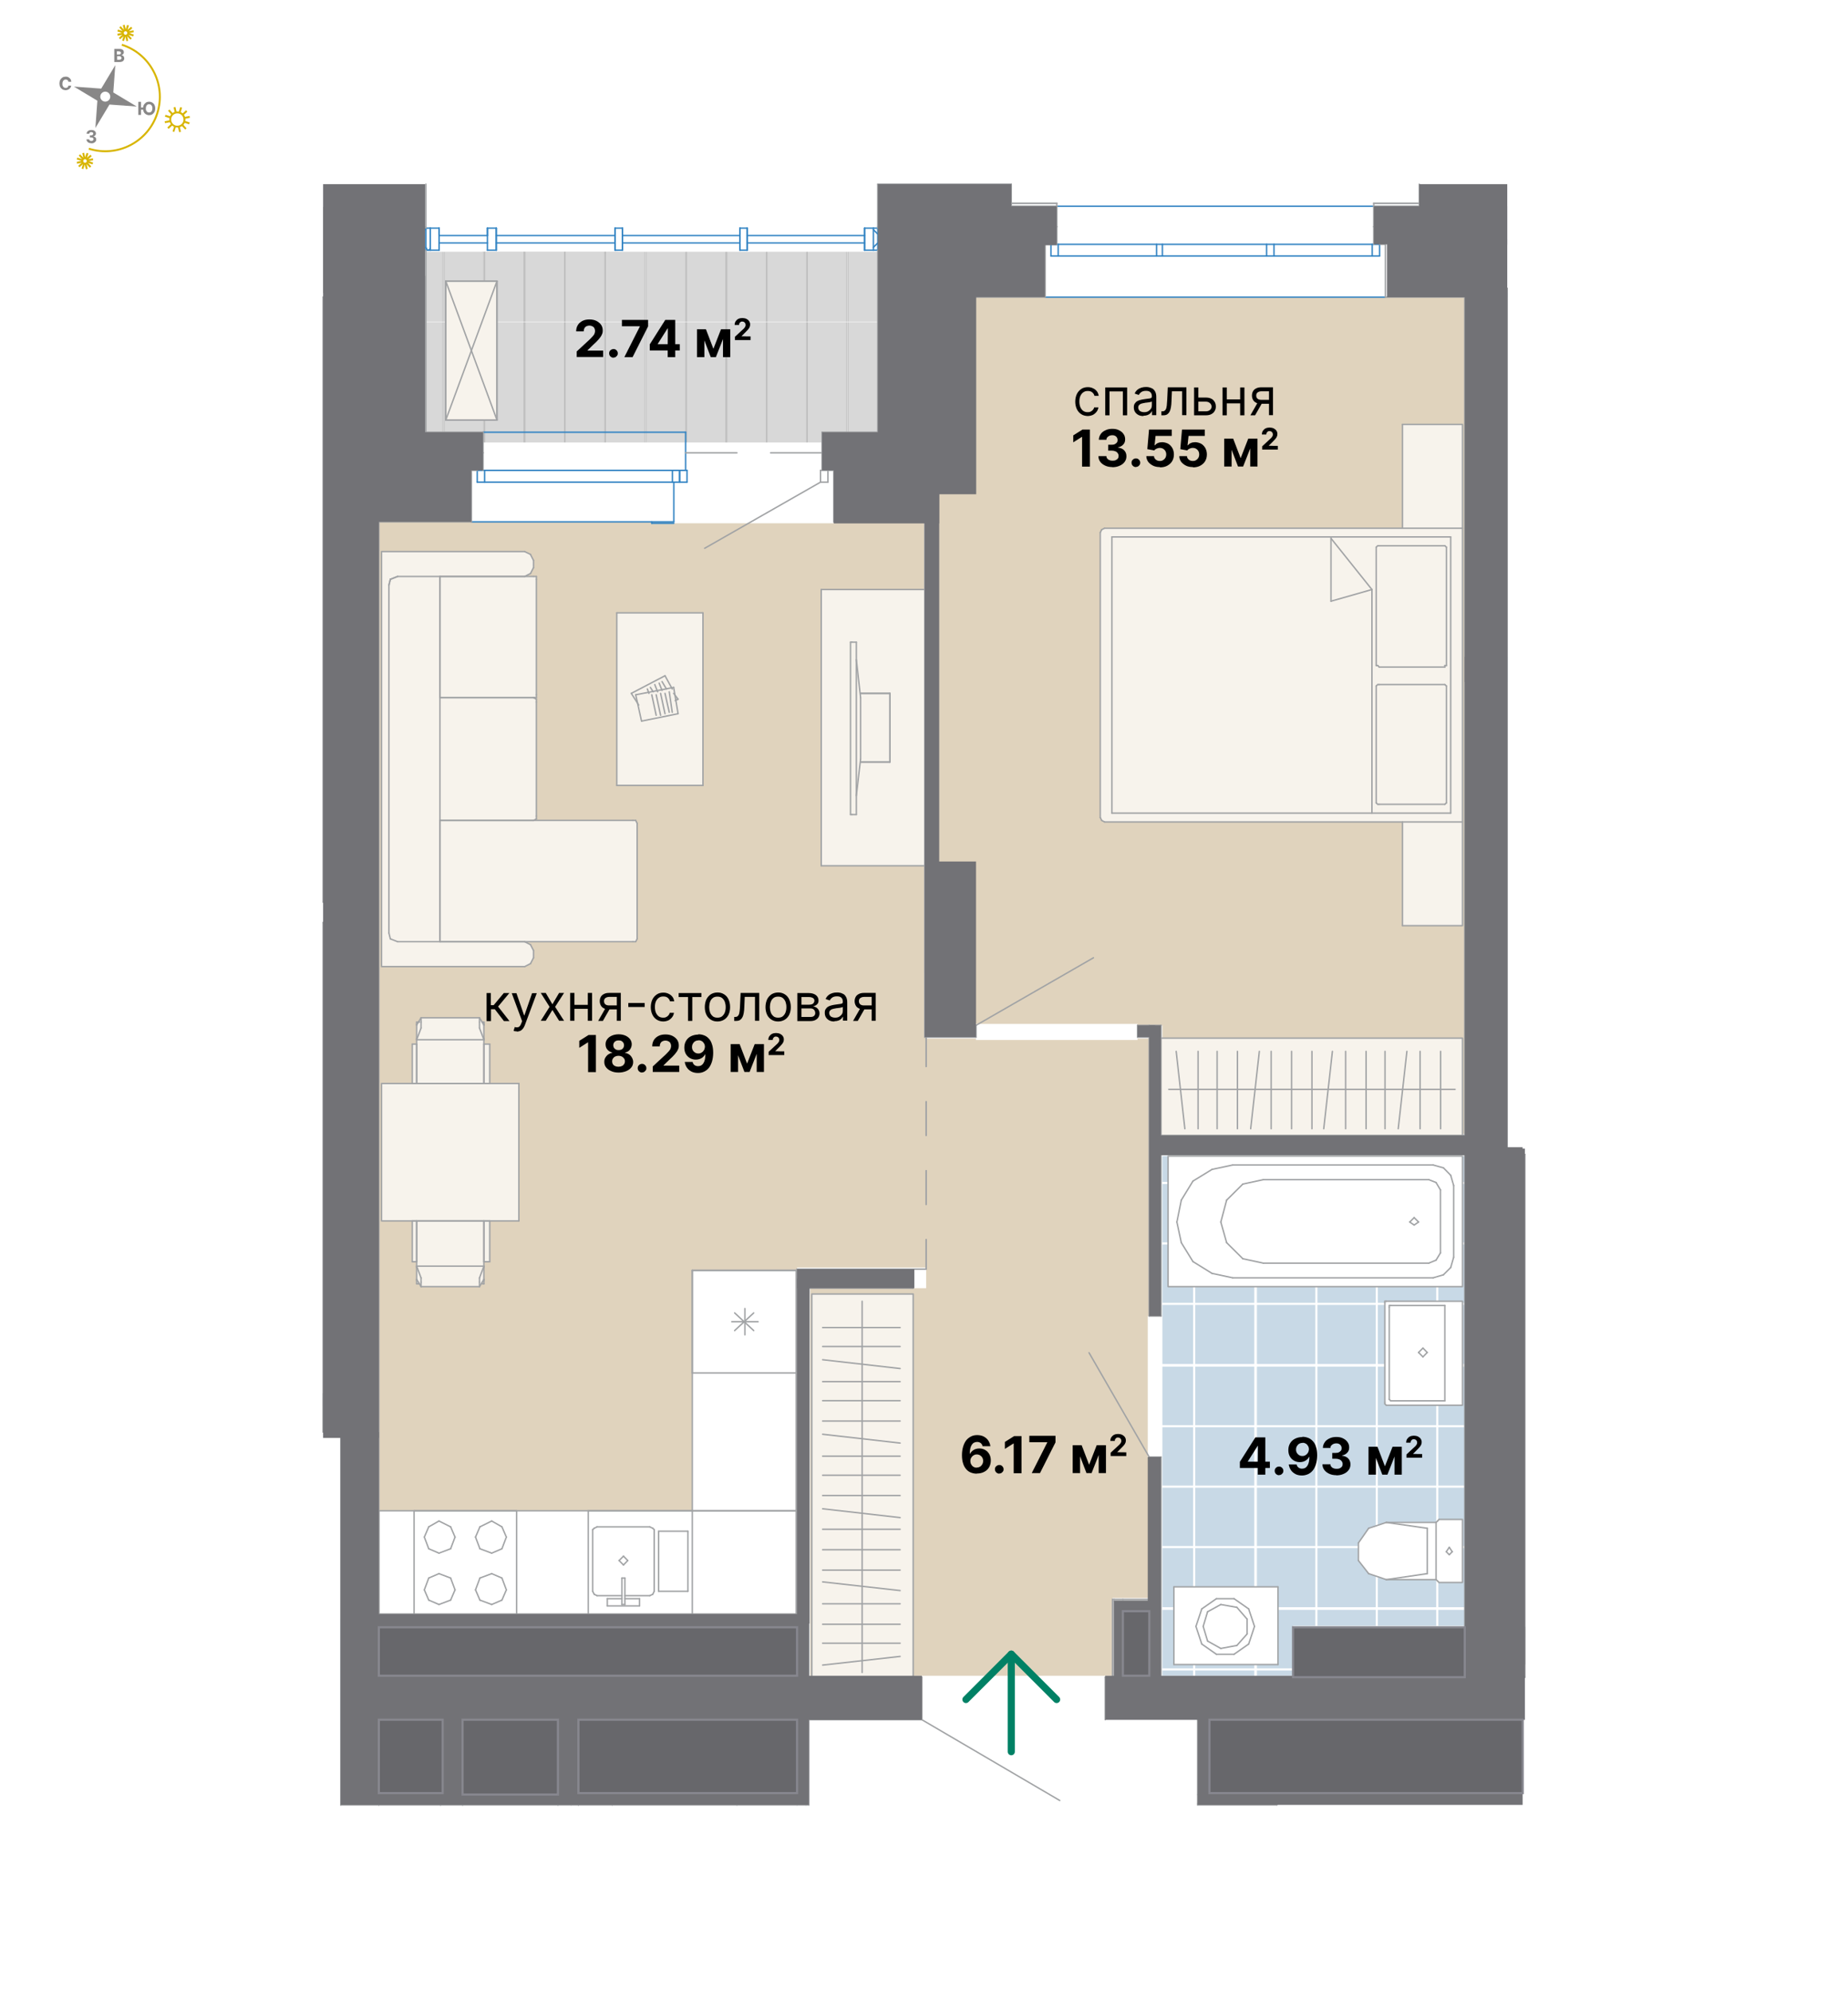 <?xml version="1.0" encoding="UTF-8"?><svg xmlns="http://www.w3.org/2000/svg" width="1300" height="1400" xmlns:xlink="http://www.w3.org/1999/xlink" viewBox="0 0 1300 1400"><defs><style>.al{stroke:#008165;stroke-width:5px;}.al,.am,.an,.ao,.ap,.aq{fill:none;}.al,.an,.ao{stroke-linecap:round;stroke-linejoin:round;}.ar{fill:url(#m);}.as{fill:#fff;}.at{fill:#67676b;stroke:#87878f;stroke-width:1.5px;}.at,.am,.au,.ap{stroke-miterlimit:10;}.av{fill:#d8d8d8;}.aw{fill:url(#l);}.am,.au,.ap{stroke:#fff;}.am,.ap{stroke-width:2.7px;}.au{fill:#c8d9e6;}.an{stroke:#3384c3;}.ao{stroke:#a1a3a5;}.ap{fill-rule:evenodd;}.ax{fill:#bebebe;}.ay{fill:#d8b500;}.az{fill:#e0d3bd;}.ba{fill:#888787;}.bb{fill:#f7f3ec;}.bc{fill:#727276;}</style><pattern id="l" x="0" y="0" width="283.5" height="286.3" patternTransform="translate(1448.3 1948.6) scale(.5)" patternUnits="userSpaceOnUse" viewBox="0 0 283.5 286.3"><g><rect class="aq" width="283.5" height="286.3"/><rect class="av" x="1.4" width="53.9" height="286.3"/><rect class="ax" width="1.4" height="286.3"/><rect class="av" x="58.1" width="53.9" height="286.3"/><rect class="ax" x="55.3" width="2.8" height="286.3"/><rect class="av" x="114.8" width="53.9" height="286.3"/><rect class="ax" x="112" width="2.8" height="286.3"/><rect class="av" x="171.5" width="53.9" height="286.3"/><rect class="ax" x="168.7" width="2.8" height="286.3"/><rect class="av" x="228.2" width="53.9" height="286.3"/><rect class="ax" x="225.4" width="2.8" height="286.3"/><rect class="ax" x="282" width="1.4" height="286.3"/></g></pattern><pattern id="m" x="0" y="0" width="342" height="342" patternTransform="translate(1566.8 3524.5) scale(.5)" patternUnits="userSpaceOnUse" viewBox="0 0 342 342"><g><rect class="aq" width="342" height="342"/><rect class="au" x="1.4" y="1.4" width="340.2" height="340.2"/><rect class="am" x="1.4" y="1.4" width="85" height="85"/><rect class="am" x="86.4" y="1.4" width="85" height="85"/><rect class="am" x="171.4" y="1.4" width="85" height="85"/><polyline class="ap" points="341.5 86.4 256.5 86.4 256.5 1.4 341.5 1.4"/><rect class="am" x="1.4" y="86.4" width="85" height="85"/><rect class="am" x="86.4" y="86.4" width="85" height="85"/><rect class="am" x="171.4" y="86.4" width="85" height="85"/><polyline class="ap" points="341.5 171.4 256.5 171.4 256.5 86.4 341.5 86.4"/><rect class="am" x="1.4" y="171.4" width="85" height="85"/><rect class="am" x="86.4" y="171.4" width="85" height="85"/><rect class="am" x="171.4" y="171.4" width="85" height="85"/><polyline class="ap" points="341.5 256.5 256.5 256.5 256.5 171.4 341.5 171.4"/><polyline class="ap" points="1.4 341.5 1.4 256.5 86.4 256.5 86.4 341.5"/><polyline class="ap" points="86.4 341.5 86.4 256.5 171.4 256.5 171.4 341.5"/><polyline class="ap" points="171.4 341.5 171.4 256.5 256.5 256.5 256.5 341.5"/><polyline class="ap" points="256.5 341.5 256.5 256.5 341.5 256.5"/></g></pattern></defs><g id="a"><g><g><path class="ay" d="M111.3,79.8c-6.5,20.5-28.5,31.9-49,25.4l.4-1.3c19.8,6.3,41-4.7,47.3-24.5,6.3-19.8-4.7-41-24.5-47.3l.4-1.3c20.5,6.5,31.9,28.5,25.4,49"/><path class="ba" d="M77.4,69c-.6,1.8-2.5,2.9-4.4,2.3-1.8-.6-2.9-2.5-2.3-4.4,.6-1.8,2.5-2.9,4.4-2.3,1.8,.6,2.9,2.5,2.3,4.4m-6.2-6.7l-19.2-1.4,16.5,9.9-1.4,19.2,9.9-16.5,19.2,1.4-16.5-9.9,1.4-19.2-9.9,16.5Z"/><path class="ay" d="M120.6,82.7c-.7,2.3,.5,4.7,2.8,5.5,2.3,.7,4.7-.5,5.5-2.8,.7-2.3-.5-4.7-2.8-5.5-2.3-.7-4.7,.5-5.5,2.8m9.6,3c-.9,3-4.1,4.6-7.1,3.7-3-.9-4.6-4.1-3.7-7.1,.9-3,4.1-4.6,7.1-3.7,3,.9,4.6,4.1,3.7,7.1Z"/><polyline class="ay" points="120.1 81.9 119.7 83.2 116 82 116.4 80.7 120.1 81.9"/><polyline class="ay" points="120 85.8 116.1 86.6 115.8 85.3 119.7 84.5 120 85.8"/><polyline class="ay" points="121.5 87.9 118.6 90.6 117.7 89.6 120.6 86.9 121.5 87.9"/><polyline class="ay" points="123.8 89 122.6 92.8 121.4 92.4 122.6 88.6 123.8 89"/><polyline class="ay" points="127.3 92.7 126 92.9 125.1 89.1 126.4 88.8 127.3 92.7"/><polyline class="ay" points="131.2 90.2 130.3 91.1 127.6 88.2 128.6 87.3 131.2 90.2"/><polyline class="ay" points="133.5 86.1 133 87.4 129.3 86.2 129.7 84.9 133.5 86.1"/><polyline class="ay" points="133.6 82.8 129.8 83.6 129.5 82.3 133.3 81.5 133.6 82.8"/><polyline class="ay" points="131.8 78.5 128.9 81.2 128 80.2 130.9 77.5 131.8 78.5"/><polyline class="ay" points="128.1 75.7 126.9 79.5 125.6 79.1 126.8 75.3 128.1 75.7"/><polyline class="ay" points="124.3 79 123 79.3 122.1 75.5 123.4 75.2 124.3 79"/><polyline class="ay" points="121.8 79.9 120.8 80.8 118.2 77.9 119.2 77 121.8 79.9"/><path class="ay" d="M58.6,112.8c-.2,.7,.2,1.4,.8,1.6,.7,.2,1.4-.2,1.6-.8,.2-.7-.2-1.4-.8-1.6-.7-.2-1.4,.2-1.6,.8m3.7,1.2c-.4,1.4-1.9,2.1-3.3,1.7-1.4-.4-2.1-1.9-1.7-3.3,.4-1.4,1.9-2.1,3.3-1.7,1.4,.4,2.1,1.9,1.7,3.3Z"/><polyline class="ay" points="58.1 112 57.7 113.2 54 112.1 54.4 110.8 58.1 112"/><polyline class="ay" points="58 114.3 54.2 115.1 54 113.8 57.7 113 58 114.3"/><polyline class="ay" points="58.8 115 55.9 117.6 55 116.6 57.9 114 58.8 115"/><polyline class="ay" points="59.8 115.2 58.6 118.9 57.4 118.5 58.5 114.8 59.8 115.2"/><polyline class="ay" points="61.7 118.7 60.4 119 59.5 115.2 60.8 114.9 61.7 118.7"/><polyline class="ay" points="64.2 117 63.2 117.9 60.6 115.1 61.6 114.2 64.2 117"/><polyline class="ay" points="65.1 115.6 61.4 114.4 61.8 113.1 65.5 114.3 65.1 115.6"/><polyline class="ay" points="65.6 112.6 61.8 113.4 61.5 112.1 65.3 111.3 65.6 112.6"/><polyline class="ay" points="64.5 109.8 61.6 112.4 60.7 111.4 63.6 108.8 64.5 109.8"/><polyline class="ay" points="62.2 107.9 61 111.6 59.7 111.2 60.9 107.5 62.2 107.9"/><polyline class="ay" points="60 111.2 58.7 111.5 57.9 107.7 59.2 107.4 60 111.2"/><polyline class="ay" points="59 111.3 58 112.2 55.4 109.4 56.3 108.5 59 111.3"/><path class="ay" d="M87.1,22.8c-.2,.7,.2,1.4,.8,1.6,.7,.2,1.4-.2,1.6-.8,.2-.7-.2-1.4-.8-1.6-.7-.2-1.4,.2-1.6,.8m3.7,1.2c-.4,1.4-1.9,2.1-3.3,1.7-1.4-.4-2.1-1.9-1.7-3.3,.4-1.4,1.9-2.1,3.3-1.7,1.4,.4,2.1,1.9,1.7,3.3Z"/><polyline class="ay" points="86.7 22 86.3 23.2 82.6 22.1 83 20.8 86.7 22"/><polyline class="ay" points="86.6 24.3 82.8 25.1 82.5 23.8 86.3 22.9 86.6 24.3"/><polyline class="ay" points="87.4 25 84.5 27.6 83.6 26.6 86.5 24 87.4 25"/><polyline class="ay" points="88.4 25.2 87.2 28.9 85.9 28.5 87.1 24.8 88.4 25.2"/><polyline class="ay" points="90.2 28.7 88.9 29 88.1 25.2 89.4 24.9 90.2 28.7"/><polyline class="ay" points="92.7 27 91.8 27.9 89.1 25.1 90.1 24.2 92.7 27"/><polyline class="ay" points="93.7 25.6 90 24.4 90.4 23.1 94.1 24.3 93.7 25.6"/><polyline class="ay" points="94.1 22.6 90.4 23.4 90.1 22.1 93.9 21.3 94.1 22.6"/><polyline class="ay" points="93.1 19.8 90.2 22.4 89.3 21.4 92.2 18.8 93.1 19.8"/><polyline class="ay" points="90.7 17.9 89.6 21.5 88.3 21.1 89.4 17.5 90.7 17.9"/><polyline class="ay" points="88.6 21.2 87.3 21.4 86.4 17.7 87.7 17.4 88.6 21.2"/><polyline class="ay" points="87.5 21.3 86.5 22.2 83.9 19.3 84.9 18.4 87.5 21.3"/></g><path class="ba" d="M64.3,100.7c-.7,0-1.3-.1-1.8-.3-.5-.2-.9-.6-1.2-1-.3-.4-.5-.9-.5-1.4h2c0,.2,0,.4,.2,.6,.1,.2,.3,.3,.5,.4,.2,0,.5,.1,.8,.1s.6,0,.8-.2c.2-.1,.4-.2,.5-.4,.1-.2,.2-.4,.2-.6s0-.5-.2-.7c-.1-.2-.3-.3-.6-.4-.3-.1-.6-.2-.9-.2h-.9v-1.4h.9c.3,0,.6,0,.8-.2,.2-.1,.4-.2,.5-.4,.1-.2,.2-.4,.2-.6s0-.4-.2-.6c-.1-.2-.3-.3-.5-.4-.2,0-.4-.1-.7-.1s-.5,0-.7,.1c-.2,0-.4,.2-.5,.4-.1,.2-.2,.4-.2,.6h-1.9c0-.5,.2-1,.5-1.4,.3-.4,.7-.7,1.2-.9,.5-.2,1.1-.3,1.7-.3s1.2,.1,1.7,.3c.5,.2,.8,.5,1.1,.9,.3,.4,.4,.8,.4,1.3,0,.5-.2,.9-.5,1.3-.3,.3-.7,.6-1.3,.7h0c.7,.2,1.2,.4,1.5,.8,.4,.4,.5,.9,.5,1.4,0,.5-.1,1-.5,1.4-.3,.4-.7,.7-1.3,1-.5,.2-1.1,.3-1.8,.3Z"/><path class="ba" d="M50.1,57.5h-2c0-.3-.1-.5-.2-.7-.1-.2-.3-.4-.4-.5-.2-.1-.4-.2-.6-.3-.2,0-.5-.1-.7-.1-.5,0-.9,.1-1.2,.4-.4,.2-.6,.6-.8,1-.2,.4-.3,1-.3,1.6s0,1.2,.3,1.6c.2,.4,.5,.8,.8,1,.4,.2,.8,.3,1.2,.3s.5,0,.7-.1c.2,0,.4-.2,.6-.3,.2-.1,.3-.3,.4-.5,.1-.2,.2-.4,.2-.7h2c0,.4-.2,.8-.4,1.2-.2,.4-.5,.7-.8,1-.3,.3-.7,.5-1.2,.7-.5,.2-1,.3-1.6,.3s-1.5-.2-2.2-.6c-.6-.4-1.2-.9-1.5-1.6-.4-.7-.6-1.6-.6-2.5s.2-1.9,.6-2.6c.4-.7,.9-1.2,1.5-1.6,.6-.4,1.4-.6,2.2-.6s1,0,1.5,.2c.5,.1,.9,.4,1.2,.7,.4,.3,.6,.6,.9,1,.2,.4,.4,.9,.4,1.4Z"/><path class="ba" d="M80.4,43.6v-9.2h3.7c.7,0,1.2,.1,1.7,.3,.5,.2,.8,.5,1,.8s.3,.8,.3,1.2,0,.7-.2,.9c-.1,.3-.3,.5-.6,.7-.2,.2-.5,.3-.9,.4h0c.3,.1,.7,.2,1,.4,.3,.2,.6,.4,.7,.8,.2,.3,.3,.7,.3,1.2s-.1,.9-.4,1.3c-.2,.4-.6,.7-1.1,.9-.5,.2-1,.3-1.7,.3h-3.9Zm1.9-5.3h1.4c.3,0,.5,0,.7-.1,.2,0,.4-.2,.5-.4,.1-.2,.2-.4,.2-.6s-.1-.6-.4-.8c-.2-.2-.6-.3-1-.3h-1.5v2.3Zm0,3.7h1.6c.5,0,.9-.1,1.2-.3,.2-.2,.4-.5,.4-.8s0-.5-.2-.7c-.1-.2-.3-.3-.5-.5-.2-.1-.5-.2-.8-.2h-1.6v2.4Z"/><path class="ba" d="M99.2,71.6v9.2h-1.9v-9.2h1.9Zm2,4v1.5h-2.9v-1.5h2.9Zm8,.6c0,1-.2,1.9-.6,2.6-.4,.7-.9,1.2-1.5,1.6-.6,.4-1.4,.6-2.2,.6s-1.5-.2-2.2-.6c-.6-.4-1.2-.9-1.5-1.6-.4-.7-.6-1.6-.6-2.5s.2-1.9,.6-2.6c.4-.7,.9-1.2,1.5-1.6,.6-.4,1.4-.6,2.2-.6s1.5,.2,2.2,.6c.6,.4,1.2,.9,1.5,1.6,.4,.7,.6,1.6,.6,2.6Zm-2,0c0-.6,0-1.2-.3-1.6-.2-.4-.5-.8-.8-1-.3-.2-.8-.3-1.2-.3s-.9,.1-1.2,.3c-.3,.2-.6,.6-.8,1-.2,.4-.3,1-.3,1.6s0,1.2,.3,1.6c.2,.4,.5,.8,.8,1,.3,.2,.8,.3,1.2,.3s.9-.1,1.2-.3c.3-.2,.6-.6,.8-1,.2-.4,.3-1,.3-1.6Z"/></g></g><g id="j"><rect class="as" x="239.7" y="202.8" width="26.8" height="1066.3"/><rect class="as" x="650.5" y="202.8" width="36.1" height="518.2"/><rect class="as" x="1030.4" y="202.8" width="29.9" height="976.5"/><rect class="as" x="569" y="892.3" width="73.3" height="13.4"/><rect class="as" x="560.7" y="892.3" width="8.3" height="286.9"/><path class="as" d="M816.7,925.3v-204.4h-8.3v204.4h8.3Zm-8.3,253.9h8.3v-154.8h-8.3v154.8Z"/><path class="as" d="M800.2,729.2h8.3v-8.3h-8.3v8.3Zm-149.7,0h36.1v-8.3h-36.1v8.3Z"/><rect class="as" x="227.3" y="648.7" width="12.4" height="358.2"/><rect class="as" x="266.5" y="1134.8" width="294.2" height="9.3"/><rect class="as" x="816.7" y="798.3" width="213.7" height="13.4"/><rect class="as" x="560.7" y="1209.1" width="6.2" height="58.8"/><rect class="as" x="566.9" y="1209.1" width="2.1" height="59.9"/><path class="as" d="M518.4,1268h42.3v-6.2h-42.3v6.2Zm-111.5,0h23.7v-6.2h-23.7v6.2Z"/><path class="as" d="M518.4,1269h48.5v-1h-48.5v1Zm-111.5,0h23.7v-1h-23.7v1Z"/><rect class="as" x="430.7" y="1261.8" width="87.7" height="7.2"/><path class="as" d="M544.2,1156.5h8.3v-1h-8.3v1Zm0-1h9.3v-1h-9.3v1Zm-1-9.3h10.3v-1h-10.3v1Zm9.3-2.1h-7.2v1h7.2v-1Zm2.1,10.3v-1h-12.4v-2.1h12.4v-1h-12.4v-3.1h12.4v-1h-11.4v1h11.4v3.1h-13.4v1h13.4v2.1h-11.4v1h11.4Zm-8.3,3.1h3.1v-1h-3.1v1Z"/><path class="as" d="M998.4,1162.7h8.3v-1h-8.3v1Zm0-1h9.3v-1h-9.3v1Zm-1-1h11.4v-1h-11.4v1Zm0-7.2h10.3v-1h-10.3v1Zm9.3-2.1h-8.3v1h8.3v-1Zm3.1,8.3v-2.1h-13.4v-3.1h12.4v-1h-12.4v1h13.4v3.1h-12.4v2.1h12.4Zm-8.3,4.1h3.1v-1h-3.1v1Z"/><rect class="as" x="686.6" y="719.9" width="113.5" height="11.4"/><rect class="as" x="1060.3" y="811.7" width="12.4" height="367.5"/><rect class="as" x="990.1" y="1145.1" width="40.3" height="6.2"/><rect class="as" x="990.1" y="1144.1" width="40.3" height="1"/><rect class="as" x="807.4" y="925.3" width="10.3" height="99.1"/><rect class="as" x="969.5" y="1148.2" width="16.5" height="17.5"/><rect class="as" x="934.4" y="1148.2" width="31" height="17.5"/><rect class="as" x="913.7" y="1148.2" width="15.5" height="17.5"/><path class="as" d="M965.3,1165.8h12.4v-1h-12.4v1Zm-36.1,0h5.2v-1h-5.2v1Zm36.1-1h4.1v-16.5h-4.1v16.5Zm-36.1,0h5.2v-16.5h-5.2v16.5Zm-19.6,0v1h4.1v-1h-4.1Zm0,5.2h80.5v-4.1h-4.1v-1h4.1v-16.5h-80.5v16.5h4.1v-16.5h-4.1v-4.1h80.5v4.1h-4.1v16.5h4.1v1h-80.5v4.1Z"/><rect class="as" x="416.2" y="1148.2" width="15.5" height="17.5"/><rect class="as" x="380.1" y="1148.2" width="31" height="17.5"/><rect class="as" x="359.4" y="1148.2" width="16.5" height="17.5"/><path class="as" d="M376,1165.8h4.1v-1h-4.1v1Zm35.1-1h5.2v-16.5h-5.2v16.5Zm-35.1,0h4.1v-16.5h-4.1v16.5Zm-20.6,0v1h4.1v-1h-4.1Zm0,5.2h80.5v-4.1h-24.8v-1h24.8v-16.5h-80.5v16.5h4.1v-16.5h-4.1v-4.1h80.5v4.1h-4.1v16.5h4.1v1h-80.5v4.1Z"/><path class="as" d="M586.5,366.9h64v-48.5h-64v48.5Zm-320,0h65v-48.5h-65v48.5Z"/><rect class="as" x="648.5" y="1178.2" width="129" height="31"/><rect class="as" x="783.7" y="1125.5" width="6.2" height="53.7"/><rect class="as" x="782.6" y="1124.5" width="1" height="54.7"/><rect class="as" x="789.9" y="1125.5" width="18.6" height="6.2"/><rect class="as" x="783.7" y="1124.5" width="24.8" height="1"/><rect class="as" x="744.4" y="171.8" width="69.2" height="8.3"/><rect class="as" x="896.2" y="171.8" width="69.2" height="8.3"/><rect class="as" x="817.7" y="171.8" width="73.3" height="8.3"/><path class="as" d="M965.3,180h5.2v-8.3h-5.2v8.3Zm-74.3,0h5.2v-8.3h-5.2v8.3Zm-77.4,0h4.1v-8.3h-4.1v8.3Zm-74.3,0h5.2v-8.3h-5.2v8.3Z"/><path class="as" d="M966.4,171.8h8.3v-12.4h-8.3v12.4Zm-231.2,0h8.3v-12.4h-8.3v12.4Z"/><path class="as" d="M735.2,171.8v8.3h4.1v-8.3h-4.1Zm231.2-26.8h-223v26.8h223v-26.8Zm-231.2,64h239.5v-28.9h-4.1v-8.3h4.1v8.3h-239.5v28.9Z"/><rect class="as" x="483.3" y="328.7" width="93.9" height="11.4"/><rect class="as" x="340.9" y="330.7" width="132.1" height="8.3"/><path class="as" d="M577.2,339h5.2v-8.3h-5.2v8.3Zm-99.1,0h5.2v-8.3h-5.2v8.3Z"/><path class="as" d="M473,339h5.2v-8.3h-5.2v8.3Zm-137.3,0h5.2v-8.3h-5.2v8.3Z"/><path class="as" d="M578.3,330.7h8.3v-12.4h-8.3v12.4Zm-246.7,0h8.3v-12.4h-8.3v12.4Z"/><path class="as" d="M577.2,330.7h1v-2.1h-1v2.1Zm-95,0h1v-2.1h-1v2.1Zm-8.3,8.3v1h9.3v-1h-9.3Zm104.3-20.6h-96v10.3h96v-10.3Zm-104.3,49.5h112.5v-27.9h-9.3v-1h9.3v-8.3h-4.1v8.3h4.1v1h-112.5v27.9Z"/><path class="as" d="M331.6,330.7v8.3h4.1v-8.3h-4.1Zm150.7,0v-26.8h-142.4v26.8h142.4Zm-150.7,36.1h142.4v-27.9h-142.4v27.9Z"/><rect class="as" x="266.5" y="159.4" width="18.6" height="159"/><rect class="as" x="631.9" y="159.4" width="18.6" height="159"/><rect class="as" x="617.5" y="129.5" width="93.9" height="29.9"/><path class="as" d="M966.4,159.4h32v-14.4h-32v14.4Zm-255,0h32v-14.4h-32v14.4Z"/><path class="as" d="M578.3,318.4h40.3v-14.5h-40.3v14.5Zm-278.7,0h40.3v-14.5h-40.3v14.5Z"/><rect class="as" x="285.1" y="159.4" width="14.5" height="159"/><polygon class="as" points="618.5 318.4 631.9 318.4 631.9 303.9 617.5 303.9 617.5 159.4 631.9 159.4 631.9 303.9 618.5 303.9 618.5 318.4"/><rect class="as" x="482.3" y="311.1" width="96" height="7.2"/><path class="as" d="M282,1254.6h8.3v-1h-8.3v1Zm-1-1h10.3v-1h-10.3v1Zm0-8.3h10.3v-1h-10.3v1Zm1-1h8.3v-1h-8.3v1Zm7.2-2.1h-6.2v1h6.2v-1Zm3.1,10.3v-3.1h-13.4v-1h13.4v-3.1h-12.4v3.1h12.4v1h-12.4v3.1h12.4Zm-8.3,3.1h3.1v-1h-3.1v1Z"/><rect class="as" x="909.6" y="1169.9" width="8.3" height="9.3"/><rect class="as" x="650.5" y="729.2" width="1" height="1"/><path class="as" d="M569,905.7v272.5h1v-272.5h-1Zm82.6-13.4h-9.3v13.4h9.3v-13.4Zm125.9,286.9h5.2v-1h-5.2v1Z"/><rect class="as" x="816.7" y="720.9" width="1" height="76.4"/><rect class="as" x="1060.3" y="208.9" width="1" height="589.4"/><path class="as" d="M1030.4,812.8v-1h-213.7v1h213.7Zm0,330.3v-1h-1v1h1Zm-213.7,36.1h1v-1h-1v1Z"/><rect class="as" x="844.6" y="1209.1" width="6.2" height="52.6"/><rect class="as" x="842.5" y="1209.1" width="2.1" height="58.8"/><rect class="as" x="309.9" y="1209.1" width="15.5" height="59.9"/><rect class="as" x="392.5" y="1209.1" width="14.5" height="59.9"/><rect class="as" x="525.6" y="160.4" width="82.6" height="15.5"/><rect class="as" x="302.7" y="160.4" width="6.2" height="15.5"/><rect class="as" x="437.9" y="160.4" width="82.6" height="15.5"/><rect class="as" x="520.5" y="160.4" width="5.2" height="15.5"/><rect class="as" x="349.1" y="160.4" width="83.6" height="15.5"/><rect class="as" x="432.7" y="160.4" width="5.2" height="15.5"/><rect class="as" x="608.2" y="160.4" width="6.2" height="15.5"/><rect class="as" x="313" y="164.6" width="25.8" height="1"/><path class="as" d="M338.8,165.6h4.1v-5.2h-4.1v5.2Zm-29.9,0h4.1v-5.2h-4.1v5.2Z"/><rect class="as" x="308.9" y="165.6" width="34.1" height="10.3"/><rect class="as" x="342.9" y="160.4" width="6.2" height="15.5"/><path class="as" d="M614.4,175.9h3.1v-15.5h-3.1v15.5Zm-314.8,0h3.1v-15.5h-3.1v15.5Z"/><path class="as" d="M617.5,168.2v-8.2H299.6v8.2h317.9Zm-317.9,8.8h317.9v-.5H299.6v.5Z"/><rect class="as" x="266.5" y="1261.8" width="43.4" height="6.2"/><rect class="as" x="266.5" y="1268" width="43.4" height="1"/><rect class="as" x="325.4" y="1261.8" width="67.1" height="6.2"/><rect class="as" x="325.4" y="1268" width="67.1" height="1"/><rect class="as" x="227.3" y="208.9" width="12.4" height="425.3"/><path class="as" d="M743.4,143.9v-1h-32v1h32Zm-32,1h23.7v-1h-23.7v1Z"/><rect class="as" x="966.4" y="142.9" width="32" height="1"/></g><g id="k"><g><polygon class="aw" points="482.3 311.1 578.3 311.1 578.3 311.1 617.5 311.1 617.5 303.9 617.5 303.9 617.5 288.4 617.5 190.4 617.5 177 434.8 177 434.8 176.9 338.8 176.9 338.8 177 299.6 177 299.6 184.2 299.6 184.2 299.6 199.7 299.6 297.7 299.6 311.1 482.3 311.1 482.3 311.1"/><polygon class="az" points="800.2 731.2 686.6 731.2 686.6 730.2 651.5 730.2 651.5 729.2 650.5 729.2 650.5 367.9 650.5 366.9 586.5 366.9 586.5 367.9 474 367.9 474 366.9 266.5 366.9 266.5 367.9 266.5 729.2 266.5 891.2 266.5 1134.8 560.7 1134.8 560.7 891.2 651.5 891.2 651.5 905.7 570 905.7 570 925.3 570 1024.4 570 1123.5 570 1178.2 782.6 1178.2 782.6 1123.5 808.4 1123.5 808.4 1024.4 807.4 1024.4 807.4 925.3 808.4 925.3 808.4 905.7 808.4 731.2 808.4 730.2 800.2 730.2 800.2 731.2"/><polygon class="az" points="655.6 719.9 800.2 719.9 800.2 720.9 817.7 720.9 817.7 797.3 1030.4 797.3 1030.4 720.9 1030.4 719.9 1030.4 208.9 655.6 208.9 655.6 719.9"/><polygon class="ar" points="817.7 1143.1 817.7 1178.2 909.6 1178.2 909.6 1143.1 1030.4 1143.1 1030.4 812.8 817.7 812.8 817.7 1143.1"/></g></g><g id="n"><g><path class="as" d="M1028.8,1068.3v44.3h-16.5l-1-1-1-1v-40.2l1-1h0s1-1,1-1h16.5Zm-7.2,22.7l-2.1-3.1-2.1,3.1,2.1,2.1,2.1-2.1Z"/><path class="as" d="M978.3,984.9h38.1v-66.9h-39.1v65.9l1,1Zm50.5-70v73.1h-53.6l-1-1v-1h0v-71.1h54.6Z"/><path class="as" d="M1020.5,826.3l-5.2-5.2-7.2-2.1h-141.1l-14.4,3.1-13.4,8.2h0l-8.2,13.4-3.1,15.5,3.1,14.4,8.2,13.4,13.4,8.2,14.4,3.1h141.1l7.2-2.1,5.2-5.1,2.1-7.2v-50.5l-2.1-7.2Zm8.2-13.4v91.7h-207v-91.7h207Z"/><path class="as" d="M1022.6,833.5v50.5l-2.1,7.2-5.2,5.1-7.2,2.1h-141.1l-14.4-3.1-13.4-8.2-8.2-13.4-3.1-14.4,3.1-15.5,8.2-13.4h0l13.4-8.2,14.4-3.1h141.1l7.2,2.1,5.2,5.2,2.1,7.2Zm-9.3,47.4v-44.3l-3.1-5.1-5.2-2.1h-116.4l-14.4,3.1-11.3,11.3-4.1,15.5h0l4.1,14.4,11.3,11.3,14.4,3.1h116.4l5.2-2.1,3.1-5.2Z"/><polygon class="as" points="1019.5 1087.9 1021.6 1091 1019.5 1093.1 1017.4 1091 1019.5 1087.9"/><path class="as" d="M1016.4,917.9v66.9h-38.1l-1-1v-65.9h39.1Zm-15.5,36.1l3.1-3.1-3.1-3.1-3.1,3.1,3.1,3.1Z"/><path class="as" d="M1013.3,836.6v44.3l-3.1,5.2-5.2,2.1h-116.4l-14.4-3.1-11.3-11.3-4.1-14.4h0l4.1-15.5,11.3-11.3,14.4-3.1h116.4l5.2,2.1,3.1,5.1Zm-18.5,24.7l3.1-2.1-3.1-3.1-3.1,3.1,3.1,2.1Z"/><polygon class="as" points="1010.2 1070.4 1010.2 1110.6 975.2 1110.6 1004 1106.4 1004 1074.5 975.2 1070.4 1010.2 1070.4"/><polygon class="as" points="1004 1074.5 1004 1106.4 975.2 1110.6 962.8 1106.4 955.6 1097.2 955.6 1084.8 962.8 1074.5 962.8 1074.5 975.2 1070.4 1004 1074.5"/><rect class="as" x="998.8" y="948.7" width="4.4" height="4.4" transform="translate(-379.2 986.3) rotate(-45)"/><polygon class="as" points="997.9 859.2 994.8 861.3 991.7 859.2 994.8 856.1 997.9 859.2"/><path class="as" d="M845.4,1155.9l10.3,7.2h12.4l10.3-7.2,4.1-12.4-4.1-12.4-10.3-7.2h-12.4l-10.3,7.2-4.1,12.4,4.1,12.4Zm53.5-40.2v54.6h-73.1v-54.6h73.1Z"/><path class="as" d="M870.1,1130.1l-11.3-2.1-9.3,5.1-3.1,10.3,3.1,10.3,9.3,5.1h0l11.3-2.1,7.2-8.2v-10.3l-7.2-8.2Zm8.2,1l4.1,12.4-4.1,12.4-10.3,7.2h-12.4l-10.3-7.2-4.1-12.4,4.1-12.4,10.3-7.2h12.4l10.3,7.2Z"/><polygon class="as" points="877.3 1138.4 877.3 1148.7 870.1 1156.9 858.8 1159 858.8 1159 849.5 1153.8 846.4 1143.5 849.5 1133.2 858.8 1128.1 870.1 1130.1 877.3 1138.4"/><path class="as" d="M524,929.8v-1l-.5,.5,.5,.5Zm36.1-36.5v72.1h-73.1v-72.1h73.1Z"/><polygon class="as" points="560.1 965.3 560.1 1062.2 487 1062.2 487 965.3 560.1 965.3"/><rect class="as" x="487" y="1062.2" width="73.1" height="73.1"/><polygon class="as" points="524 929.3 524 929.8 523.5 929.3 524 929.3"/><polygon class="as" points="524 928.8 524 929.3 523.5 929.3 524 928.8"/><path class="as" d="M459.2,1074.5l-2.1-1h0s-37.1,0-37.1,0l-2.1,1-1,1v43.3l1,2.1,2.1,1h17.5v2.1h-10.3v5.2h22.7v-5.2h-10.3v-2.1h17.5l2.1-1,1-2.1v-43.3l-1-1Zm27.8-12.4v73.1h-73.1v-73.1h73.1Zm-3.1,56.6v-42.2h-20.6v42.2h20.6Z"/><rect class="as" x="463.3" y="1076.6" width="20.6" height="42.2"/><path class="as" d="M460.2,1075.5v43.3l-1,2.1-2.1,1h-17.5v-12.4h-2.1v12.4h-17.5l-2.1-1-1-2.1v-43.3l1-1,2.1-1h37.1s2.1,1,2.1,1l1,1Zm-21.6,24.7l3.1-3.1-3.1-3.1-3.1,3.1,3.1,3.1Z"/><polygon class="as" points="449.9 1124 449.9 1129.1 437.5 1129.1 437.5 1128.1 439.6 1128.1 439.6 1124 449.9 1124"/><rect class="as" x="436.4" y="1095" width="4.4" height="4.4" transform="translate(-647.4 631.5) rotate(-45)"/><polygon class="as" points="439.6 1124 439.6 1128.1 437.5 1128.1 437.5 1124 437.5 1121.9 437.5 1109.5 439.6 1109.5 439.6 1121.9 439.6 1124"/><polygon class="as" points="437.5 1128.1 437.5 1129.1 427.2 1129.1 427.2 1124 437.5 1124 437.5 1128.1"/><rect class="as" x="363.4" y="1062.2" width="50.5" height="73.1"/><path class="as" d="M337.6,1109.5l-3.1,8.2h0l3.1,7.2,8.2,3.1,7.2-3.1h0l3.1-7.2-3.1-8.2-7.2-3.1-8.2,3.1Zm-20.6-36l-8.2-4.1-7.2,4.1h0s-3.1,7.2-3.1,7.2h0s3.1,8.2,3.1,8.2l7.2,3.1,8.2-3.1,3.1-8.2h0s-3.1-7.2-3.1-7.2Zm0,36l-8.2-3.1-7.2,3.1-3.1,8.2h0l3.1,7.2,7.2,3.1,8.2-3.1,3.1-7.2-3.1-8.2Zm46.4-47.4v73.1h-72.1v-73.1h72.1Zm-7.2,18.5h0s-3.1-7.2-3.1-7.2l-7.2-4.1-8.2,4.1h0s-3.1,7.2-3.1,7.2h0s3.1,8.2,3.1,8.2l8.2,3.1,7.2-3.1h0l3.1-8.2Z"/><polygon class="as" points="353.1 1109.5 356.2 1117.8 353.1 1125 353.1 1125 345.9 1128.1 337.6 1125 334.5 1117.8 334.5 1117.8 337.6 1109.5 345.9 1106.4 353.1 1109.5"/><polygon class="as" points="356.2 1080.7 356.2 1080.7 353.1 1088.9 353.1 1088.9 345.9 1092 337.6 1088.9 334.5 1080.7 334.5 1080.7 337.6 1073.5 337.6 1073.5 345.9 1069.4 353.1 1073.5 356.2 1080.7"/><polygon class="as" points="317 1109.5 320.1 1117.8 317 1125 308.8 1128.1 301.6 1125 298.5 1117.8 298.5 1117.8 301.6 1109.5 308.8 1106.4 317 1109.5"/><polygon class="as" points="320.1 1080.7 320.1 1080.7 317 1088.9 308.8 1092 301.6 1088.9 298.5 1080.7 298.5 1080.7 301.6 1073.5 301.6 1073.5 308.8 1069.4 317 1073.5 320.1 1080.7"/><rect class="as" x="266.5" y="1062.2" width="24.7" height="73.1"/></g><g><polyline class="ao" points="560.1 1062.2 266.5 1062.2 266.5 1135.3 560.1 1135.3 560.1 893.2 487 893.2"/><line class="ao" x1="435.5" y1="1097.2" x2="438.6" y2="1100.3"/><line class="ao" x1="438.6" y1="1100.3" x2="441.6" y2="1097.2"/><line class="ao" x1="441.6" y1="1097.2" x2="438.6" y2="1094.1"/><line class="ao" x1="438.6" y1="1094.1" x2="435.5" y2="1097.2"/><line class="ao" x1="457.1" y1="1121.9" x2="439.6" y2="1121.9"/><line class="ao" x1="439.6" y1="1109.5" x2="439.6" y2="1128.1"/><line class="ao" x1="437.5" y1="1109.5" x2="439.6" y2="1109.5"/><line class="ao" x1="437.5" y1="1128.1" x2="437.5" y2="1109.5"/><line class="ao" x1="439.6" y1="1128.1" x2="437.5" y2="1128.1"/><line class="ao" x1="437.5" y1="1124" x2="427.2" y2="1124"/><line class="ao" x1="449.9" y1="1124" x2="439.6" y2="1124"/><line class="ao" x1="449.9" y1="1129.1" x2="449.9" y2="1124"/><line class="ao" x1="427.2" y1="1129.1" x2="449.9" y2="1129.1"/><line class="ao" x1="420" y1="1073.5" x2="418" y2="1074.5"/><line class="ao" x1="418" y1="1074.5" x2="416.9" y2="1075.5"/><line class="ao" x1="460.2" y1="1075.5" x2="459.2" y2="1074.5"/><line class="ao" x1="459.2" y1="1074.5" x2="457.1" y2="1073.5"/><line class="ao" x1="420" y1="1121.9" x2="418" y2="1120.9"/><line class="ao" x1="418" y1="1120.9" x2="416.9" y2="1118.8"/><line class="ao" x1="460.2" y1="1118.8" x2="459.2" y2="1120.9"/><line class="ao" x1="459.2" y1="1120.9" x2="457.1" y2="1121.9"/><line class="ao" x1="420" y1="1121.9" x2="437.5" y2="1121.9"/><line class="ao" x1="416.9" y1="1075.5" x2="416.9" y2="1118.8"/><line class="ao" x1="457.1" y1="1073.5" x2="420" y2="1073.5"/><line class="ao" x1="460.2" y1="1118.8" x2="460.2" y2="1075.5"/><line class="ao" x1="427.2" y1="1129.1" x2="427.2" y2="1124"/><line class="ao" x1="463.3" y1="1118.8" x2="463.3" y2="1076.6"/><line class="ao" x1="463.3" y1="1076.6" x2="483.9" y2="1076.6"/><line class="ao" x1="483.9" y1="1076.6" x2="483.9" y2="1118.8"/><line class="ao" x1="483.9" y1="1118.8" x2="463.3" y2="1118.8"/><line class="ao" x1="413.8" y1="1135.3" x2="413.8" y2="1062.2"/><line class="ao" x1="487" y1="1062.2" x2="413.8" y2="1062.2"/><line class="ao" x1="487" y1="1062.2" x2="487" y2="1135.3"/><line class="ao" x1="320.1" y1="1117.8" x2="317" y2="1109.5"/><line class="ao" x1="317" y1="1109.5" x2="308.8" y2="1106.4"/><line class="ao" x1="308.8" y1="1106.4" x2="301.6" y2="1109.5"/><line class="ao" x1="301.6" y1="1109.5" x2="298.5" y2="1117.8"/><line class="ao" x1="298.5" y1="1117.8" x2="301.6" y2="1125"/><line class="ao" x1="301.6" y1="1125" x2="308.8" y2="1128.1"/><line class="ao" x1="308.8" y1="1128.1" x2="317" y2="1125"/><line class="ao" x1="317" y1="1125" x2="320.1" y2="1117.8"/><line class="ao" x1="356.2" y1="1117.8" x2="353.1" y2="1109.5"/><line class="ao" x1="353.1" y1="1109.5" x2="345.9" y2="1106.4"/><line class="ao" x1="345.9" y1="1106.4" x2="337.6" y2="1109.5"/><line class="ao" x1="337.6" y1="1109.5" x2="334.5" y2="1117.8"/><line class="ao" x1="334.5" y1="1117.8" x2="337.6" y2="1125"/><line class="ao" x1="337.6" y1="1125" x2="345.9" y2="1128.1"/><line class="ao" x1="345.9" y1="1128.1" x2="353.1" y2="1125"/><line class="ao" x1="353.1" y1="1125" x2="356.2" y2="1117.8"/><line class="ao" x1="356.2" y1="1080.7" x2="353.1" y2="1073.5"/><line class="ao" x1="353.1" y1="1073.5" x2="345.9" y2="1069.4"/><line class="ao" x1="345.9" y1="1069.4" x2="337.6" y2="1073.5"/><line class="ao" x1="337.6" y1="1073.5" x2="334.5" y2="1080.7"/><line class="ao" x1="334.5" y1="1080.7" x2="337.6" y2="1088.9"/><line class="ao" x1="337.6" y1="1088.9" x2="345.9" y2="1092"/><line class="ao" x1="345.9" y1="1092" x2="353.1" y2="1088.9"/><line class="ao" x1="353.1" y1="1088.9" x2="356.2" y2="1080.7"/><line class="ao" x1="320.1" y1="1080.7" x2="317" y2="1073.5"/><line class="ao" x1="317" y1="1073.5" x2="308.8" y2="1069.4"/><line class="ao" x1="308.8" y1="1069.4" x2="301.6" y2="1073.5"/><line class="ao" x1="301.6" y1="1073.5" x2="298.5" y2="1080.7"/><line class="ao" x1="298.5" y1="1080.7" x2="301.6" y2="1088.9"/><line class="ao" x1="301.6" y1="1088.9" x2="308.8" y2="1092"/><line class="ao" x1="308.8" y1="1092" x2="317" y2="1088.9"/><line class="ao" x1="317" y1="1088.9" x2="320.1" y2="1080.7"/><line class="ao" x1="363.4" y1="1062.2" x2="363.4" y2="1135.3"/><line class="ao" x1="291.3" y1="1062.2" x2="363.4" y2="1062.2"/><line class="ao" x1="291.3" y1="1135.3" x2="291.3" y2="1062.2"/><line class="ao" x1="560.1" y1="1062.2" x2="487" y2="1062.2"/><line class="ao" x1="487" y1="1062.2" x2="487" y2="893.2"/><line class="ao" x1="487" y1="893.2" x2="560.1" y2="893.2"/><line class="ao" x1="487" y1="965.3" x2="560.1" y2="965.3"/><line class="ao" x1="487" y1="893.2" x2="487" y2="965.3"/><line class="ao" x1="524" y1="938.5" x2="524" y2="920"/><line class="ao" x1="530.2" y1="935.5" x2="516.8" y2="923.1"/><line class="ao" x1="514.8" y1="929.3" x2="533.3" y2="929.3"/><line class="ao" x1="530.2" y1="923.1" x2="516.8" y2="935.5"/><line class="ao" x1="888.7" y1="888.1" x2="874.3" y2="885"/><line class="ao" x1="874.3" y1="885" x2="862.9" y2="873.7"/><line class="ao" x1="862.9" y1="873.7" x2="858.8" y2="859.2"/><line class="ao" x1="858.8" y1="859.2" x2="862.9" y2="843.8"/><line class="ao" x1="862.9" y1="843.8" x2="874.3" y2="832.5"/><line class="ao" x1="874.3" y1="832.5" x2="888.7" y2="829.4"/><line class="ao" x1="1005.1" y1="888.1" x2="1010.2" y2="886"/><line class="ao" x1="1010.2" y1="886" x2="1013.3" y2="880.9"/><line class="ao" x1="1005.1" y1="829.4" x2="1010.2" y2="831.4"/><line class="ao" x1="1010.2" y1="831.4" x2="1013.3" y2="836.6"/><line class="ao" x1="1005.1" y1="829.4" x2="888.7" y2="829.4"/><line class="ao" x1="1013.3" y1="880.9" x2="1013.3" y2="836.6"/><line class="ao" x1="1005.1" y1="888.1" x2="888.7" y2="888.1"/><line class="ao" x1="991.7" y1="859.2" x2="994.8" y2="856.1"/><line class="ao" x1="994.8" y1="856.1" x2="997.9" y2="859.2"/><line class="ao" x1="997.9" y1="859.2" x2="994.8" y2="861.3"/><line class="ao" x1="994.8" y1="861.3" x2="991.7" y2="859.2"/><polyline class="ao" points="821.7 904.6 821.7 812.9 1028.8 812.9 1028.8 904.6 821.7 904.6"/><line class="ao" x1="1008.2" y1="819.1" x2="867.1" y2="819.1"/><line class="ao" x1="867.1" y1="819.1" x2="852.6" y2="822.2"/><line class="ao" x1="852.6" y1="822.2" x2="839.2" y2="830.4"/><line class="ao" x1="839.2" y1="830.4" x2="831" y2="843.8"/><line class="ao" x1="831" y1="843.8" x2="827.9" y2="859.2"/><line class="ao" x1="827.9" y1="859.2" x2="831" y2="873.7"/><line class="ao" x1="831" y1="873.7" x2="839.2" y2="887"/><line class="ao" x1="839.2" y1="887" x2="852.6" y2="895.3"/><line class="ao" x1="852.6" y1="895.3" x2="867.1" y2="898.4"/><line class="ao" x1="867.1" y1="898.4" x2="1008.2" y2="898.4"/><line class="ao" x1="1008.2" y1="898.4" x2="1015.4" y2="896.3"/><line class="ao" x1="1015.4" y1="896.3" x2="1020.5" y2="891.2"/><line class="ao" x1="1020.5" y1="891.2" x2="1022.6" y2="884"/><line class="ao" x1="1022.6" y1="884" x2="1022.6" y2="833.5"/><line class="ao" x1="1022.6" y1="833.5" x2="1020.5" y2="826.3"/><line class="ao" x1="1020.5" y1="826.3" x2="1015.4" y2="821.1"/><line class="ao" x1="1015.4" y1="821.1" x2="1008.2" y2="819.1"/><line class="ao" x1="974.2" y1="985.9" x2="974.2" y2="987"/><line class="ao" x1="974.2" y1="987" x2="975.2" y2="988"/><line class="ao" x1="974.2" y1="915.9" x2="974.2" y2="914.9"/><line class="ao" x1="974.2" y1="914.9" x2="975.2" y2="914.9"/><line class="ao" x1="977.3" y1="983.9" x2="978.3" y2="984.9"/><line class="ao" x1="977.3" y1="919" x2="977.3" y2="917.9"/><line class="ao" x1="977.3" y1="917.9" x2="978.3" y2="917.9"/><line class="ao" x1="1001" y1="954" x2="1004" y2="950.9"/><line class="ao" x1="1004" y1="950.9" x2="1001" y2="947.8"/><line class="ao" x1="1001" y1="947.8" x2="997.9" y2="950.9"/><line class="ao" x1="997.9" y1="950.9" x2="1001" y2="954"/><line class="ao" x1="1016.4" y1="984.9" x2="978.3" y2="984.9"/><line class="ao" x1="977.3" y1="983.9" x2="977.3" y2="919"/><line class="ao" x1="978.3" y1="917.9" x2="1016.4" y2="917.9"/><line class="ao" x1="1016.4" y1="917.9" x2="1016.4" y2="984.9"/><line class="ao" x1="974.2" y1="915.9" x2="974.2" y2="985.9"/><polyline class="ao" points="975.2 914.9 1028.8 914.9 1028.8 988 975.2 988"/><line class="ao" x1="975.2" y1="1070.4" x2="962.8" y2="1074.5"/><line class="ao" x1="962.8" y1="1074.5" x2="955.6" y2="1084.8"/><line class="ao" x1="955.6" y1="1084.8" x2="955.6" y2="1097.2"/><line class="ao" x1="955.6" y1="1097.2" x2="962.8" y2="1106.4"/><line class="ao" x1="962.8" y1="1106.4" x2="975.2" y2="1110.6"/><line class="ao" x1="1010.2" y1="1070.4" x2="1010.2" y2="1110.6"/><line class="ao" x1="1010.2" y1="1110.6" x2="1011.3" y2="1111.6"/><line class="ao" x1="1011.3" y1="1111.6" x2="1012.3" y2="1112.6"/><line class="ao" x1="1010.2" y1="1070.4" x2="1011.3" y2="1069.4"/><line class="ao" x1="1011.3" y1="1069.4" x2="1012.3" y2="1068.3"/><polyline class="ao" points="1012.3 1112.6 1028.8 1112.6 1028.8 1068.3 1012.3 1068.3"/><line class="ao" x1="1010.2" y1="1110.6" x2="975.2" y2="1110.6"/><line class="ao" x1="975.2" y1="1070.4" x2="1010.2" y2="1070.4"/><line class="ao" x1="1004" y1="1074.5" x2="975.2" y2="1070.4"/><line class="ao" x1="1004" y1="1106.4" x2="975.2" y2="1110.6"/><line class="ao" x1="1004" y1="1074.5" x2="1004" y2="1106.4"/><line class="ao" x1="1019.5" y1="1093.1" x2="1017.4" y2="1091"/><line class="ao" x1="1017.4" y1="1091" x2="1019.5" y2="1087.9"/><line class="ao" x1="1019.5" y1="1087.9" x2="1021.6" y2="1091"/><line class="ao" x1="1021.6" y1="1091" x2="1019.5" y2="1093.1"/><line class="ao" x1="841.3" y1="1143.5" x2="845.4" y2="1155.9"/><line class="ao" x1="845.4" y1="1155.9" x2="855.7" y2="1163.1"/><line class="ao" x1="855.7" y1="1163.1" x2="868.1" y2="1163.1"/><line class="ao" x1="868.1" y1="1163.1" x2="878.4" y2="1155.9"/><line class="ao" x1="878.4" y1="1155.9" x2="882.5" y2="1143.5"/><line class="ao" x1="882.5" y1="1143.5" x2="878.4" y2="1131.2"/><line class="ao" x1="878.4" y1="1131.2" x2="868.1" y2="1124"/><line class="ao" x1="868.1" y1="1124" x2="855.7" y2="1124"/><line class="ao" x1="855.7" y1="1124" x2="845.4" y2="1131.2"/><line class="ao" x1="845.4" y1="1131.2" x2="841.3" y2="1143.5"/><line class="ao" x1="846.4" y1="1143.5" x2="849.5" y2="1153.8"/><line class="ao" x1="849.5" y1="1153.8" x2="858.8" y2="1159"/><line class="ao" x1="858.8" y1="1159" x2="870.1" y2="1156.9"/><line class="ao" x1="870.1" y1="1156.9" x2="877.4" y2="1148.7"/><line class="ao" x1="877.3" y1="1148.7" x2="877.3" y2="1138.4"/><line class="ao" x1="877.3" y1="1138.4" x2="870.1" y2="1130.1"/><line class="ao" x1="870.1" y1="1130.1" x2="858.8" y2="1128.1"/><line class="ao" x1="858.8" y1="1128.1" x2="849.5" y2="1133.2"/><line class="ao" x1="849.5" y1="1133.2" x2="846.4" y2="1143.5"/><line class="ao" x1="825.8" y1="1170.3" x2="825.8" y2="1115.7"/><line class="ao" x1="899" y1="1115.7" x2="825.8" y2="1115.7"/><line class="ao" x1="899" y1="1170.3" x2="825.8" y2="1170.3"/><line class="ao" x1="899" y1="1170.3" x2="899" y2="1115.7"/></g></g><g id="s"><g><rect class="bb" x="816.1" y="729.9" width="212.7" height="80.1"/><rect class="bb" x="986.6" y="577.9" width="42.1" height="73"/><path class="bb" d="M1028.8,371.4v206.5h-251.7l-2-1-1-2.1v-200.4h0l1-2.1h0s2-1,2-1h251.7Zm-8.2,200.4v-194.2h-238.4v194.2h238.4Z"/><polygon class="bb" points="1028.8 298.4 1028.8 371.4 986.6 371.4 986.6 371.3 986.6 298.4 1028.8 298.4"/><path class="bb" d="M1016.4,383.7h-47.3l-1,1v83.2h1l1,1h46.2v-1h1v-83.2l-1-1Zm4.1-6.2v194.2h-55.5v-157.2l-28.8-36v-1h84.2Zm-3.1,187v-82.2l-1-1h-47.3l-1,1v82.2l1,1h47.3l1-1Z"/><polygon class="bb" points="1017.5 482.3 1017.5 564.5 1016.4 565.5 970.2 565.5 969.2 565.5 968.1 564.5 968.1 482.3 969.2 481.3 970.2 481.3 1016.4 481.3 1017.5 482.3"/><polygon class="bb" points="1017.5 384.7 1017.5 467.9 1016.4 467.9 1016.4 469 970.2 469 969.2 467.9 968.1 467.9 968.1 384.7 969.2 383.7 970.2 383.7 1016.4 383.7 1017.5 384.7"/><polygon class="bb" points="965.1 414.5 965.1 571.7 782.2 571.7 782.2 377.5 936.3 377.5 936.3 378.5 936.3 422.7 965.1 414.5"/><polygon class="bb" points="936.3 378.5 965.1 414.5 936.3 422.7 936.3 378.5"/><path class="bb" d="M602.4,572.7v-13.4l2.8-23.7h.2s20.6,0,20.6,0v-48.3h-20.9s-2.7-23.6-2.7-23.6v-12.3h-4.1v121.2h4.1Zm48.3-158.2v194.2h-72.9v-194.2h72.9Z"/><rect class="bb" x="571.1" y="909.8" width="71.3" height="272.3"/><polygon class="bb" points="626 487.5 626 535.8 605.4 535.8 605.2 535.7 605.4 533.7 605.4 490.5 605.1 487.5 605.4 487.5 626 487.5"/><polygon class="bb" points="605.4 490.5 605.4 533.7 605.2 535.7 602.4 559.4 602.4 463.8 605.1 487.5 605.4 490.5"/><polygon class="bb" points="602.4 559.4 602.4 572.7 599.3 572.7 599.3 572.7 598.3 572.7 598.3 451.5 599.3 451.5 602.4 451.5 602.4 463.8 602.4 559.4"/><path class="bb" d="M444.1,487.5l4.4,7.1,2.8,12.4,25.7-5.1-1.6-9.5,1.6-.8-2.2-2.9-.9-5.3-1.4,.3-4.7-8.5-23.6,12.3Zm50.3-56.5v121.2h-60.6v-121.2h60.6Z"/><polygon class="bb" points="474.8 488.6 477 491.6 475.4 492.4 474.8 488.6"/><polygon class="bb" points="462.3 485.6 465.5 485 468.8 484.3 472.5 483.6 473.9 483.3 474.8 488.6 475.4 492.4 477 501.8 451.3 507 448.6 494.5 447.2 488.5 456.2 486.8 459.4 486.1 462.3 485.6"/><polygon class="bb" points="456.2 486.8 447.2 488.5 448.6 494.5 444.1 487.5 467.8 475.1 472.5 483.6 468.8 484.3 465.5 485 462.3 485.6 459.4 486.1 456.2 486.8"/><polygon class="bb" points="448.2 578.9 448.2 660.1 447.2 662.1 445.2 662.1 369.1 662.1 309.5 662.1 309.5 576.8 375.3 576.8 445.2 576.8 447.2 576.8 448.2 578.9"/><polygon class="bb" points="377.3 573.8 377.3 575.8 375.3 576.8 309.5 576.8 309.5 490.5 375.3 490.5 375.3 490.5 377.3 491.6 377.3 493.6 377.3 573.8"/><polygon class="bb" points="377.3 488.5 377.3 490.5 376.3 490.5 375.3 490.5 375.3 490.5 309.5 490.5 309.5 405.3 369.1 405.3 375.3 405.3 375.3 405.3 377.3 405.3 377.3 407.3 377.3 488.5"/><polygon class="bb" points="309.5 405.3 279.7 405.3 274.6 407.3 273.6 411.4 273.6 656 274.6 660.1 279.7 662.1 309.5 662.1 369.1 662.1 373.2 664.2 375.3 668.3 375.3 673.4 373.2 677.5 373.2 677.5 369.1 679.6 268.4 679.6 268.4 387.8 369.1 387.8 373.2 389.8 373.2 389.9 375.3 394 375.3 399.1 373.2 403.2 369.1 405.3 309.5 405.3"/><polygon class="bb" points="365 761.8 365 858.4 344.5 858.4 340.4 858.4 293.1 858.4 290 858.4 268.4 858.4 268.4 761.8 290 761.8 293.1 761.8 340.4 761.8 344.5 761.8 365 761.8"/><polygon class="bb" points="349.6 197.7 349.6 295.3 331.6 246.5 349.6 197.7"/><polygon class="bb" points="349.6 197.7 331.6 246.5 313.6 197.7 349.6 197.7"/><polygon class="bb" points="331.6 246.5 349.6 295.3 313.6 295.3 331.6 246.5"/><rect class="bb" x="340.4" y="858.4" width="4.1" height="28.8"/><rect class="bb" x="340.4" y="734.1" width="4.1" height="27.7"/><polygon class="bb" points="340.4 890.2 340.4 891.3 340.4 899.5 337.3 904.6 337.3 901.5 337.3 898.5 337.3 898.4 340.4 890.2"/><polygon class="bb" points="340.4 887.1 340.4 890.2 340.4 890.2 293.1 890.2 293.1 890.2 293.1 887.1 293.1 858.4 340.4 858.4 340.4 887.1"/><polygon class="bb" points="340.4 729.9 340.4 731 337.3 722.8 337.3 722.7 337.3 718.6 337.3 715.6 340.4 720.7 340.4 729.9"/><polygon class="bb" points="340.4 734.1 340.4 761.8 293.1 761.8 293.1 734.1 293.1 731 293.1 731 340.4 731 340.4 731 340.4 734.1"/><polygon class="bb" points="340.4 731 293.1 731 296.2 722.8 296.2 722.7 296.2 718.6 296.2 715.6 337.3 715.6 337.3 718.6 337.3 722.7 337.3 722.8 340.4 731"/><polygon class="bb" points="340.4 890.2 337.3 898.4 337.3 898.5 337.3 901.5 337.3 904.6 296.2 904.6 296.2 901.5 296.2 898.5 296.2 898.4 293.1 890.2 340.4 890.2"/><polygon class="bb" points="313.6 197.7 331.6 246.5 313.6 295.3 313.6 197.7"/><polygon class="bb" points="309.5 576.8 309.5 662.1 279.7 662.1 274.6 660.1 273.6 656 273.6 411.4 274.6 407.3 279.7 405.3 309.5 405.3 309.5 490.5 309.5 576.8"/><polygon class="bb" points="294.9 902.6 293.1 899.5 293.1 891.3 293.1 890.2 296.2 898.4 296.2 898.5 296.2 901.5 296.2 904.6 294.9 902.6"/><polygon class="bb" points="294.3 718.6 296.2 715.6 296.2 718.6 296.2 722.7 296.2 722.8 293.1 731 293.1 729.9 293.1 720.7 294.3 718.6"/><polygon class="bb" points="294.9 902.6 293.1 902.6 293.1 900.5 293.1 899.5 294.9 902.6"/><polygon class="bb" points="294.3 718.6 293.1 720.7 293.1 719.7 293.1 718.6 294.3 718.6"/><rect class="bb" x="290" y="858.4" width="3.1" height="28.8"/><rect class="bb" x="290" y="734.1" width="3.1" height="27.7"/></g><g><line class="ao" x1="376.3" y1="490.5" x2="309.5" y2="490.5"/><line class="ao" x1="309.5" y1="490.5" x2="309.5" y2="405.3"/><line class="ao" x1="273.6" y1="411.4" x2="274.6" y2="407.3"/><line class="ao" x1="274.6" y1="407.3" x2="279.7" y2="405.3"/><line class="ao" x1="309.5" y1="405.3" x2="375.3" y2="405.3"/><line class="ao" x1="309.5" y1="662.1" x2="309.5" y2="576.8"/><line class="ao" x1="309.5" y1="576.8" x2="445.2" y2="576.8"/><line class="ao" x1="309.5" y1="662.1" x2="445.2" y2="662.1"/><line class="ao" x1="309.5" y1="662.1" x2="309.5" y2="405.3"/><line class="ao" x1="375.3" y1="394" x2="373.2" y2="389.9"/><line class="ao" x1="373.2" y1="389.8" x2="369.1" y2="387.8"/><line class="ao" x1="369.1" y1="405.3" x2="373.2" y2="403.2"/><line class="ao" x1="373.2" y1="403.2" x2="375.3" y2="399.1"/><line class="ao" x1="375.3" y1="673.4" x2="373.2" y2="677.5"/><line class="ao" x1="373.2" y1="677.5" x2="369.1" y2="679.6"/><line class="ao" x1="369.1" y1="662.1" x2="373.2" y2="664.2"/><line class="ao" x1="373.2" y1="664.2" x2="375.3" y2="668.3"/><line class="ao" x1="273.6" y1="411.4" x2="274.6" y2="407.3"/><line class="ao" x1="274.6" y1="407.3" x2="279.7" y2="405.3"/><line class="ao" x1="273.6" y1="656" x2="274.6" y2="660.1"/><line class="ao" x1="274.6" y1="660.1" x2="279.7" y2="662.1"/><line class="ao" x1="375.3" y1="399.1" x2="375.3" y2="394"/><line class="ao" x1="273.6" y1="656" x2="273.6" y2="411.4"/><line class="ao" x1="369.1" y1="405.3" x2="279.7" y2="405.3"/><line class="ao" x1="369.1" y1="662.1" x2="279.7" y2="662.1"/><line class="ao" x1="375.3" y1="673.4" x2="375.3" y2="668.3"/><polyline class="ao" points="369.1 387.8 268.4 387.8 268.4 679.6 369.1 679.6"/><line class="ao" x1="375.3" y1="490.5" x2="377.3" y2="490.5"/><line class="ao" x1="377.3" y1="490.5" x2="377.3" y2="488.5"/><line class="ao" x1="377.3" y1="493.6" x2="377.3" y2="491.6"/><line class="ao" x1="377.3" y1="491.6" x2="375.3" y2="490.5"/><line class="ao" x1="375.3" y1="576.8" x2="377.3" y2="575.8"/><line class="ao" x1="377.3" y1="575.8" x2="377.3" y2="573.8"/><line class="ao" x1="309.5" y1="490.5" x2="375.3" y2="490.5"/><line class="ao" x1="309.5" y1="576.8" x2="375.3" y2="576.8"/><line class="ao" x1="377.3" y1="573.8" x2="377.3" y2="493.6"/><line class="ao" x1="377.3" y1="407.3" x2="377.3" y2="405.3"/><line class="ao" x1="377.3" y1="405.3" x2="375.3" y2="405.3"/><line class="ao" x1="445.2" y1="662.1" x2="447.2" y2="662.1"/><line class="ao" x1="447.2" y1="662.1" x2="448.2" y2="660.1"/><line class="ao" x1="445.2" y1="576.8" x2="447.2" y2="576.8"/><line class="ao" x1="447.2" y1="576.8" x2="448.2" y2="578.9"/><line class="ao" x1="377.3" y1="407.3" x2="377.3" y2="488.5"/><line class="ao" x1="448.2" y1="660.1" x2="448.2" y2="578.9"/><line class="ao" x1="472.9" y1="484.4" x2="467.8" y2="475.1"/><line class="ao" x1="475" y1="492.6" x2="477" y2="491.6"/><line class="ao" x1="456.5" y1="487.5" x2="455.4" y2="484.4"/><line class="ao" x1="459.5" y1="486.4" x2="457.5" y2="483.3"/><line class="ao" x1="462.6" y1="486.4" x2="460.6" y2="481.3"/><line class="ao" x1="465.7" y1="485.4" x2="463.7" y2="480.3"/><line class="ao" x1="468.8" y1="484.4" x2="465.7" y2="479.2"/><line class="ao" x1="467.8" y1="475.1" x2="444.1" y2="487.5"/><line class="ao" x1="444.1" y1="487.5" x2="449.3" y2="495.7"/><line class="ao" x1="477" y1="491.6" x2="473.9" y2="487.5"/><line class="ao" x1="461.6" y1="502.9" x2="458.5" y2="488.5"/><line class="ao" x1="464.7" y1="502.9" x2="461.6" y2="488.5"/><line class="ao" x1="467.8" y1="501.8" x2="464.7" y2="487.5"/><line class="ao" x1="470.8" y1="500.8" x2="467.8" y2="487.5"/><line class="ao" x1="472.9" y1="500.8" x2="470.8" y2="486.4"/><line class="ao" x1="473.9" y1="483.3" x2="447.2" y2="488.5"/><line class="ao" x1="447.2" y1="488.5" x2="451.3" y2="507"/><line class="ao" x1="451.3" y1="507" x2="477" y2="501.8"/><line class="ao" x1="477" y1="501.8" x2="473.9" y2="483.3"/><line class="ao" x1="433.9" y1="552.2" x2="433.9" y2="430.9"/><line class="ao" x1="433.9" y1="552.2" x2="494.5" y2="552.2"/><line class="ao" x1="494.5" y1="552.2" x2="494.5" y2="430.9"/><line class="ao" x1="494.5" y1="430.9" x2="433.9" y2="430.9"/><line class="ao" x1="577.7" y1="414.5" x2="577.7" y2="608.7"/><polyline class="ao" points="577.7 608.7 650.7 608.7 650.7 414.5 577.7 414.5"/><line class="ao" x1="344.5" y1="858.4" x2="290" y2="858.4"/><line class="ao" x1="293.1" y1="899.5" x2="293.1" y2="900.5"/><line class="ao" x1="296.2" y1="904.6" x2="293.1" y2="899.5"/><line class="ao" x1="293.1" y1="890.2" x2="293.1" y2="891.3"/><line class="ao" x1="296.2" y1="898.5" x2="293.1" y2="890.2"/><line class="ao" x1="296.2" y1="904.6" x2="296.2" y2="901.5"/><line class="ao" x1="296.2" y1="901.5" x2="296.2" y2="898.4"/><line class="ao" x1="340.4" y1="899.5" x2="340.4" y2="900.5"/><line class="ao" x1="337.3" y1="904.6" x2="340.4" y2="899.5"/><line class="ao" x1="340.4" y1="890.2" x2="340.4" y2="891.3"/><line class="ao" x1="337.3" y1="898.5" x2="340.4" y2="890.2"/><line class="ao" x1="337.3" y1="904.6" x2="337.3" y2="901.5"/><line class="ao" x1="337.3" y1="901.5" x2="337.3" y2="898.4"/><line class="ao" x1="293.1" y1="890.2" x2="340.4" y2="890.2"/><line class="ao" x1="337.3" y1="904.6" x2="296.2" y2="904.6"/><line class="ao" x1="295.1" y1="902.6" x2="293.1" y2="902.6"/><line class="ao" x1="340.4" y1="902.6" x2="339.3" y2="902.6"/><line class="ao" x1="293.1" y1="902.6" x2="293.1" y2="858.4"/><line class="ao" x1="340.4" y1="858.4" x2="340.4" y2="902.6"/><line class="ao" x1="290" y1="887.1" x2="293.1" y2="887.1"/><line class="ao" x1="290" y1="887.1" x2="290" y2="858.4"/><line class="ao" x1="293.1" y1="887.1" x2="293.1" y2="858.4"/><line class="ao" x1="344.5" y1="858.4" x2="344.5" y2="887.1"/><line class="ao" x1="340.4" y1="887.1" x2="344.5" y2="887.1"/><line class="ao" x1="340.4" y1="858.4" x2="340.4" y2="887.1"/><line class="ao" x1="290" y1="761.8" x2="344.5" y2="761.8"/><line class="ao" x1="340.4" y1="720.7" x2="340.4" y2="719.7"/><line class="ao" x1="337.3" y1="715.6" x2="340.4" y2="720.7"/><line class="ao" x1="340.4" y1="731" x2="340.4" y2="729.9"/><line class="ao" x1="337.3" y1="722.8" x2="340.4" y2="731"/><line class="ao" x1="337.3" y1="715.6" x2="337.3" y2="718.6"/><line class="ao" x1="337.3" y1="718.6" x2="337.3" y2="722.7"/><line class="ao" x1="293.1" y1="720.7" x2="293.1" y2="719.7"/><line class="ao" x1="296.2" y1="715.6" x2="293.1" y2="720.7"/><line class="ao" x1="293.1" y1="731" x2="293.1" y2="729.9"/><line class="ao" x1="296.2" y1="722.8" x2="293.1" y2="731"/><line class="ao" x1="296.2" y1="715.6" x2="296.2" y2="718.6"/><line class="ao" x1="296.2" y1="718.6" x2="296.2" y2="722.7"/><line class="ao" x1="340.4" y1="731" x2="293.1" y2="731"/><line class="ao" x1="296.2" y1="715.6" x2="337.3" y2="715.6"/><line class="ao" x1="339.3" y1="718.6" x2="340.4" y2="718.6"/><line class="ao" x1="293.1" y1="718.6" x2="295.1" y2="718.6"/><line class="ao" x1="340.4" y1="718.6" x2="340.4" y2="761.8"/><line class="ao" x1="293.1" y1="761.8" x2="293.1" y2="718.6"/><line class="ao" x1="344.5" y1="734.1" x2="340.4" y2="734.1"/><line class="ao" x1="344.5" y1="734.1" x2="344.5" y2="761.8"/><line class="ao" x1="340.4" y1="734.1" x2="340.4" y2="761.8"/><line class="ao" x1="290" y1="761.8" x2="290" y2="734.1"/><line class="ao" x1="293.1" y1="734.1" x2="290" y2="734.1"/><line class="ao" x1="293.1" y1="761.8" x2="293.1" y2="734.1"/><polyline class="ao" points="365 761.8 268.4 761.8 268.4 858.4 365 858.4"/><line class="ao" x1="365" y1="761.8" x2="365" y2="858.4"/><line class="ao" x1="578.7" y1="933.4" x2="633.2" y2="933.4"/><line class="ao" x1="578.7" y1="946.7" x2="633.2" y2="946.7"/><line class="ao" x1="578.7" y1="956" x2="633.2" y2="962.2"/><line class="ao" x1="578.7" y1="971.4" x2="633.2" y2="971.4"/><line class="ao" x1="578.7" y1="984.8" x2="633.2" y2="984.8"/><line class="ao" x1="578.7" y1="999.1" x2="633.2" y2="999.1"/><line class="ao" x1="578.7" y1="1008.4" x2="633.2" y2="1014.6"/><line class="ao" x1="578.7" y1="1023.8" x2="633.2" y2="1023.8"/><line class="ao" x1="578.7" y1="1037.2" x2="633.2" y2="1037.2"/><line class="ao" x1="578.7" y1="1051.5" x2="633.2" y2="1051.5"/><line class="ao" x1="578.7" y1="1060.8" x2="633.2" y2="1067"/><line class="ao" x1="578.7" y1="1075.2" x2="633.2" y2="1075.2"/><line class="ao" x1="578.7" y1="1089.6" x2="633.2" y2="1089.6"/><line class="ao" x1="578.7" y1="1103.9" x2="633.2" y2="1103.9"/><line class="ao" x1="578.7" y1="1112.2" x2="633.2" y2="1118.3"/><line class="ao" x1="578.7" y1="1127.6" x2="633.2" y2="1127.6"/><line class="ao" x1="578.7" y1="1142" x2="633.2" y2="1142"/><line class="ao" x1="578.7" y1="1155.3" x2="633.2" y2="1155.3"/><line class="ao" x1="633.2" y1="1164.6" x2="578.7" y2="1170.7"/><line class="ao" x1="606.5" y1="1175.9" x2="606.5" y2="914.9"/><rect class="ao" x="816.1" y="729.9" width="212.7" height="80.1"/><line class="ao" x1="1013.4" y1="739.2" x2="1013.4" y2="793.6"/><line class="ao" x1="999" y1="739.2" x2="999" y2="793.6"/><line class="ao" x1="989.7" y1="739.2" x2="983.6" y2="793.6"/><line class="ao" x1="974.3" y1="739.2" x2="974.3" y2="793.6"/><line class="ao" x1="961" y1="739.2" x2="961" y2="793.6"/><line class="ao" x1="946.6" y1="739.2" x2="946.6" y2="793.6"/><line class="ao" x1="937.3" y1="739.2" x2="931.2" y2="793.6"/><line class="ao" x1="922.9" y1="739.2" x2="922.9" y2="793.6"/><line class="ao" x1="908.6" y1="739.2" x2="908.6" y2="793.6"/><line class="ao" x1="894.2" y1="739.2" x2="894.2" y2="793.6"/><line class="ao" x1="885.9" y1="739.2" x2="879.8" y2="793.6"/><line class="ao" x1="870.5" y1="739.2" x2="870.5" y2="793.6"/><line class="ao" x1="856.2" y1="739.2" x2="856.2" y2="793.6"/><line class="ao" x1="842.8" y1="739.2" x2="842.8" y2="793.6"/><line class="ao" x1="833.5" y1="793.6" x2="827.4" y2="739.2"/><line class="ao" x1="822.2" y1="765.9" x2="1023.6" y2="765.9"/><line class="ao" x1="970.2" y1="469" x2="969.2" y2="467.9"/><line class="ao" x1="969.2" y1="467.9" x2="968.1" y2="467.9"/><line class="ao" x1="1016.4" y1="469" x2="1016.4" y2="467.9"/><line class="ao" x1="1016.4" y1="467.9" x2="1017.5" y2="467.9"/><line class="ao" x1="970.2" y1="383.7" x2="969.2" y2="383.7"/><line class="ao" x1="969.2" y1="383.7" x2="968.1" y2="384.7"/><line class="ao" x1="1017.5" y1="384.7" x2="1016.4" y2="383.7"/><line class="ao" x1="968.1" y1="564.5" x2="969.2" y2="565.5"/><line class="ao" x1="969.2" y1="565.5" x2="970.2" y2="565.5"/><line class="ao" x1="970.2" y1="481.3" x2="969.2" y2="481.3"/><line class="ao" x1="969.2" y1="481.3" x2="968.1" y2="482.3"/><line class="ao" x1="1017.5" y1="482.3" x2="1016.4" y2="481.3"/><line class="ao" x1="1016.4" y1="565.5" x2="1017.5" y2="564.5"/><line class="ao" x1="1016.4" y1="383.7" x2="970.2" y2="383.7"/><line class="ao" x1="968.1" y1="384.7" x2="968.1" y2="467.9"/><line class="ao" x1="1016.4" y1="469" x2="970.2" y2="469"/><line class="ao" x1="1017.5" y1="467.9" x2="1017.5" y2="384.7"/><line class="ao" x1="1016.4" y1="481.3" x2="970.2" y2="481.3"/><line class="ao" x1="968.1" y1="482.3" x2="968.1" y2="564.5"/><line class="ao" x1="970.2" y1="565.5" x2="1016.4" y2="565.5"/><line class="ao" x1="1017.5" y1="564.5" x2="1017.5" y2="482.3"/><line class="ao" x1="936.3" y1="422.7" x2="936.3" y2="378.5"/><line class="ao" x1="774" y1="574.8" x2="775" y2="576.8"/><line class="ao" x1="775" y1="576.8" x2="777" y2="577.9"/><line class="ao" x1="777" y1="371.4" x2="775" y2="372.4"/><line class="ao" x1="775" y1="372.4" x2="774" y2="374.4"/><line class="ao" x1="936.3" y1="422.7" x2="965.1" y2="414.5"/><line class="ao" x1="965.1" y1="414.5" x2="936.3" y2="378.5"/><line class="ao" x1="965.1" y1="571.7" x2="965.1" y2="414.5"/><line class="ao" x1="782.2" y1="377.5" x2="782.2" y2="571.7"/><line class="ao" x1="777" y1="371.4" x2="1028.8" y2="371.4"/><line class="ao" x1="774" y1="574.8" x2="774" y2="374.4"/><line class="ao" x1="1028.8" y1="577.9" x2="777" y2="577.9"/><line class="ao" x1="1020.5" y1="377.5" x2="782.2" y2="377.5"/><line class="ao" x1="1020.5" y1="571.7" x2="1020.5" y2="377.5"/><line class="ao" x1="782.2" y1="571.7" x2="1020.5" y2="571.7"/><line class="ao" x1="986.6" y1="298.4" x2="986.6" y2="371.3"/><line class="ao" x1="986.6" y1="650.8" x2="986.6" y2="577.9"/><polyline class="ao" points="986.6 650.8 1028.8 650.8 1028.8 298.4 986.6 298.4"/><line class="ao" x1="626" y1="487.5" x2="605.4" y2="487.5"/><line class="ao" x1="626" y1="535.8" x2="626" y2="487.5"/><line class="ao" x1="626" y1="535.8" x2="605.4" y2="535.8"/><line class="ao" x1="626" y1="487.5" x2="605.4" y2="487.5"/><line class="ao" x1="626" y1="535.8" x2="626" y2="487.5"/><line class="ao" x1="626" y1="535.8" x2="605.4" y2="535.8"/><line class="ao" x1="605.4" y1="533.7" x2="602.4" y2="559.4"/><line class="ao" x1="605.4" y1="490.5" x2="602.4" y2="463.8"/><line class="ao" x1="602.4" y1="572.7" x2="599.3" y2="572.7"/><line class="ao" x1="599.3" y1="572.7" x2="598.3" y2="572.7"/><line class="ao" x1="602.4" y1="451.5" x2="602.4" y2="572.7"/><line class="ao" x1="599.3" y1="451.5" x2="602.4" y2="451.5"/><line class="ao" x1="598.3" y1="451.5" x2="599.3" y2="451.5"/><line class="ao" x1="598.3" y1="572.7" x2="598.3" y2="451.5"/><line class="ao" x1="605.4" y1="490.5" x2="605.4" y2="533.7"/><line class="ao" x1="349.6" y1="295.3" x2="349.6" y2="197.7"/><line class="ao" x1="349.6" y1="197.7" x2="313.6" y2="197.7"/><line class="ao" x1="313.6" y1="197.7" x2="313.6" y2="295.3"/><line class="ao" x1="313.6" y1="295.3" x2="349.6" y2="295.3"/><line class="ao" x1="313.6" y1="295.3" x2="313.6" y2="197.7"/><line class="ao" x1="313.6" y1="197.7" x2="349.6" y2="295.3"/><line class="ao" x1="313.6" y1="295.3" x2="349.6" y2="197.7"/><line class="ao" x1="349.6" y1="295.3" x2="349.6" y2="197.7"/><line class="ao" x1="313.6" y1="197.7" x2="349.6" y2="197.7"/><line class="ao" x1="313.6" y1="295.3" x2="349.6" y2="295.3"/><rect class="ao" x="571.1" y="909.8" width="71.3" height="272.3"/></g></g><g id="aa"><line class="ao" x1="309.9" y1="1238" x2="325.4" y2="1223.6"/><line class="ao" x1="309.9" y1="1253.5" x2="325.4" y2="1238"/><line class="ao" x1="392.5" y1="1217.4" x2="400.7" y2="1209.1"/><line class="ao" x1="401.8" y1="1269" x2="406.9" y2="1264.9"/><line class="ao" x1="392.5" y1="1232.9" x2="406.9" y2="1218.4"/><line class="an" x1="299.6" y1="161.5" x2="299.6" y2="160.4"/><line class="an" x1="301.6" y1="175.9" x2="302.7" y2="174.9"/><line class="an" x1="614.4" y1="173.9" x2="617.5" y2="170.8"/><line class="an" x1="300.6" y1="175.9" x2="299.6" y2="173.9"/><line class="an" x1="617.5" y1="164.6" x2="614.4" y2="161.5"/><line class="ao" x1="266.5" y1="1179.2" x2="266.5" y2="1209.1"/><line class="ao" x1="239.7" y1="1015.1" x2="239.7" y2="1006.8"/><line class="ao" x1="642.3" y1="892.3" x2="569" y2="892.3"/><line class="ao" x1="569" y1="892.3" x2="569" y2="905.7"/><line class="ao" x1="569" y1="905.7" x2="642.3" y2="905.7"/><line class="ao" x1="642.3" y1="905.7" x2="642.3" y2="892.3"/><line class="ao" x1="560.7" y1="892.3" x2="560.7" y2="1134.8"/><line class="ao" x1="560.7" y1="1144.1" x2="560.7" y2="1179.2"/><line class="ao" x1="560.7" y1="1179.2" x2="569" y2="1179.2"/><line class="ao" x1="569" y1="1179.2" x2="569" y2="892.3"/><line class="ao" x1="569" y1="892.3" x2="560.7" y2="892.3"/><line class="ao" x1="816.7" y1="1179.2" x2="816.7" y2="1024.4"/><line class="ao" x1="816.7" y1="1024.4" x2="808.4" y2="1024.4"/><line class="ao" x1="808.4" y1="1024.4" x2="808.4" y2="1179.2"/><line class="ao" x1="808.4" y1="1179.2" x2="816.7" y2="1179.2"/><line class="ao" x1="816.7" y1="925.3" x2="816.7" y2="720.9"/><line class="ao" x1="816.7" y1="720.9" x2="808.4" y2="720.9"/><line class="ao" x1="808.4" y1="729.2" x2="808.4" y2="925.3"/><line class="ao" x1="808.4" y1="925.3" x2="816.7" y2="925.3"/><line class="ao" x1="650.5" y1="729.2" x2="686.6" y2="729.2"/><line class="ao" x1="686.6" y1="729.2" x2="686.6" y2="720.9"/><line class="ao" x1="686.6" y1="720.9" x2="650.5" y2="720.9"/><line class="ao" x1="650.5" y1="720.9" x2="650.5" y2="729.2"/><line class="ao" x1="800.2" y1="729.2" x2="808.4" y2="729.2"/><line class="ao" x1="808.4" y1="720.9" x2="800.2" y2="720.9"/><line class="ao" x1="800.2" y1="720.9" x2="800.2" y2="729.2"/><line class="ao" x1="239.7" y1="648.7" x2="239.7" y2="634.2"/><line class="ao" x1="227.3" y1="648.7" x2="239.7" y2="648.7"/><line class="ao" x1="239.7" y1="1006.8" x2="239.7" y2="648.7"/><line class="ao" x1="227.3" y1="648.7" x2="227.3" y2="1006.8"/><line class="ao" x1="227.3" y1="1006.8" x2="239.7" y2="1006.8"/><line class="ao" x1="239.7" y1="648.7" x2="227.3" y2="648.7"/><line class="ao" x1="266.5" y1="1144.1" x2="560.7" y2="1144.1"/><line class="ao" x1="560.7" y1="1134.8" x2="266.5" y2="1134.8"/><line class="ao" x1="266.5" y1="1134.8" x2="266.5" y2="1144.1"/><line class="ao" x1="1030.4" y1="798.3" x2="816.7" y2="798.3"/><line class="ao" x1="816.7" y1="798.3" x2="816.7" y2="811.7"/><line class="ao" x1="816.7" y1="811.7" x2="1030.4" y2="811.7"/><line class="ao" x1="1030.4" y1="811.7" x2="1030.4" y2="798.3"/><line class="ao" x1="560.7" y1="1209.1" x2="560.7" y2="1261.8"/><line class="ao" x1="560.7" y1="1269" x2="566.9" y2="1269"/><line class="ao" x1="566.9" y1="1269" x2="569" y2="1269"/><line class="ao" x1="569" y1="1269" x2="569" y2="1209.1"/><line class="ao" x1="569" y1="1209.1" x2="560.7" y2="1209.1"/><line class="ao" x1="566.9" y1="1268" x2="566.9" y2="1209.1"/><line class="ao" x1="560.7" y1="1261.8" x2="518.4" y2="1261.8"/><line class="ao" x1="518.4" y1="1261.8" x2="518.4" y2="1269"/><line class="ao" x1="518.4" y1="1269" x2="560.7" y2="1269"/><line class="ao" x1="430.7" y1="1261.8" x2="406.9" y2="1261.8"/><line class="ao" x1="406.9" y1="1261.8" x2="406.9" y2="1269"/><line class="ao" x1="406.9" y1="1269" x2="430.7" y2="1269"/><line class="ao" x1="430.7" y1="1269" x2="430.7" y2="1261.8"/><line class="ao" x1="518.4" y1="1268" x2="560.7" y2="1268"/><line class="ao" x1="406.9" y1="1268" x2="430.7" y2="1268"/><line class="ao" x1="566.9" y1="1268" x2="560.7" y2="1268"/><line class="ao" x1="430.7" y1="1261.8" x2="518.4" y2="1261.8"/><line class="ao" x1="518.4" y1="1269" x2="430.7" y2="1269"/><line class="ao" x1="227.3" y1="983.1" x2="227.3" y2="1006.8"/><line class="ao" x1="560.7" y1="1139" x2="560.7" y2="1162.7"/><line class="ao" x1="560.7" y1="1162.7" x2="535.9" y2="1162.7"/><line class="ao" x1="535.9" y1="1162.7" x2="535.9" y2="1139"/><line class="ao" x1="535.9" y1="1139" x2="560.7" y2="1139"/><line class="ao" x1="541.1" y1="1151.3" x2="542.1" y2="1153.4"/><line class="ao" x1="542.1" y1="1153.4" x2="544.2" y2="1156.5"/><line class="ao" x1="544.2" y1="1156.5" x2="546.3" y2="1157.5"/><line class="ao" x1="546.3" y1="1157.5" x2="549.4" y2="1157.5"/><line class="ao" x1="549.4" y1="1157.5" x2="552.5" y2="1156.5"/><line class="ao" x1="552.5" y1="1156.5" x2="554.5" y2="1153.4"/><line class="ao" x1="554.5" y1="1153.4" x2="554.5" y2="1151.3"/><line class="ao" x1="554.5" y1="1151.3" x2="554.5" y2="1148.2"/><line class="ao" x1="554.5" y1="1148.2" x2="552.5" y2="1145.1"/><line class="ao" x1="552.5" y1="1145.1" x2="549.4" y2="1144.1"/><line class="ao" x1="549.4" y1="1144.1" x2="546.3" y2="1144.1"/><line class="ao" x1="546.3" y1="1144.1" x2="544.2" y2="1145.1"/><line class="ao" x1="544.2" y1="1145.1" x2="542.1" y2="1148.2"/><line class="ao" x1="542.1" y1="1148.2" x2="541.1" y2="1151.3"/><line class="ao" x1="1014.9" y1="1145.1" x2="1014.9" y2="1169.9"/><line class="ao" x1="1014.9" y1="1169.9" x2="991.1" y2="1169.9"/><line class="ao" x1="991.1" y1="1169.9" x2="991.1" y2="1145.1"/><line class="ao" x1="991.1" y1="1145.1" x2="1014.9" y2="1145.1"/><line class="ao" x1="996.3" y1="1157.5" x2="996.3" y2="1160.6"/><line class="ao" x1="996.3" y1="1160.6" x2="998.4" y2="1162.7"/><line class="ao" x1="998.4" y1="1162.7" x2="1001.5" y2="1163.7"/><line class="ao" x1="1001.5" y1="1163.7" x2="1004.6" y2="1163.7"/><line class="ao" x1="1004.6" y1="1163.7" x2="1006.6" y2="1162.7"/><line class="ao" x1="1006.6" y1="1162.7" x2="1008.7" y2="1160.6"/><line class="ao" x1="1008.7" y1="1160.6" x2="1009.7" y2="1157.5"/><line class="ao" x1="1009.7" y1="1157.5" x2="1008.7" y2="1154.4"/><line class="ao" x1="1008.7" y1="1154.4" x2="1006.6" y2="1152.4"/><line class="ao" x1="1006.6" y1="1152.4" x2="1004.6" y2="1150.3"/><line class="ao" x1="1004.6" y1="1150.3" x2="1001.5" y2="1150.3"/><line class="ao" x1="1001.5" y1="1150.3" x2="998.4" y2="1152.4"/><line class="ao" x1="998.4" y1="1152.4" x2="996.3" y2="1154.4"/><line class="ao" x1="996.3" y1="1154.4" x2="996.3" y2="1157.5"/><line class="ao" x1="1072.7" y1="1169.9" x2="1072.7" y2="1145.1"/><line class="ao" x1="686.6" y1="720.9" x2="769.2" y2="673.4"/><line class="ao" x1="1060.3" y1="811.7" x2="1060.3" y2="1179.2"/><line class="ao" x1="1060.3" y1="1179.2" x2="1072.7" y2="1179.2"/><line class="ao" x1="1072.7" y1="1179.2" x2="1072.7" y2="811.7"/><line class="ao" x1="1072.7" y1="811.7" x2="1060.3" y2="811.7"/><line class="ao" x1="227.3" y1="988.3" x2="227.3" y2="980"/><line class="ao" x1="990.1" y1="1151.3" x2="1030.4" y2="1151.3"/><line class="ao" x1="1030.4" y1="1151.3" x2="1030.4" y2="1144.1"/><line class="ao" x1="1030.4" y1="1144.1" x2="990.1" y2="1144.1"/><line class="ao" x1="990.1" y1="1144.1" x2="990.1" y2="1151.3"/><line class="ao" x1="1030.4" y1="1145.1" x2="990.1" y2="1145.1"/><line class="ao" x1="1072.7" y1="1144.1" x2="1072.7" y2="1151.3"/><line class="ao" x1="808.4" y1="1024.4" x2="766.1" y2="951.1"/><line class="ao" x1="973.6" y1="1151.3" x2="986" y2="1148.2"/><line class="ao" x1="969.5" y1="1165.8" x2="973.6" y2="1151.3"/><line class="ao" x1="986" y1="1148.2" x2="969.5" y2="1148.2"/><line class="ao" x1="969.5" y1="1148.2" x2="969.5" y2="1165.8"/><line class="ao" x1="969.5" y1="1165.8" x2="986" y2="1165.8"/><line class="ao" x1="986" y1="1165.8" x2="986" y2="1148.2"/><line class="ao" x1="937.5" y1="1152.4" x2="965.3" y2="1148.2"/><line class="ao" x1="934.4" y1="1165.8" x2="937.5" y2="1152.4"/><line class="ao" x1="965.3" y1="1148.2" x2="934.4" y2="1148.2"/><line class="ao" x1="934.4" y1="1148.2" x2="934.4" y2="1165.8"/><line class="ao" x1="934.4" y1="1165.8" x2="965.3" y2="1165.8"/><line class="ao" x1="965.3" y1="1165.8" x2="965.3" y2="1148.2"/><line class="ao" x1="916.8" y1="1151.3" x2="929.2" y2="1148.2"/><line class="ao" x1="913.7" y1="1165.8" x2="916.8" y2="1151.3"/><line class="ao" x1="929.2" y1="1148.2" x2="913.7" y2="1148.2"/><line class="ao" x1="913.7" y1="1148.2" x2="913.7" y2="1165.8"/><line class="ao" x1="913.7" y1="1165.8" x2="929.2" y2="1165.8"/><line class="ao" x1="929.2" y1="1165.8" x2="929.2" y2="1148.2"/><line class="ao" x1="990.1" y1="1144.1" x2="909.6" y2="1144.1"/><line class="ao" x1="909.6" y1="1144.1" x2="909.6" y2="1169.9"/><line class="ao" x1="909.6" y1="1169.9" x2="990.1" y2="1169.9"/><line class="ao" x1="990.1" y1="1169.9" x2="990.1" y2="1144.1"/><line class="ao" x1="419.3" y1="1151.3" x2="431.7" y2="1148.2"/><line class="ao" x1="416.2" y1="1165.8" x2="419.3" y2="1151.3"/><line class="ao" x1="431.7" y1="1148.2" x2="416.2" y2="1148.2"/><line class="ao" x1="416.2" y1="1148.2" x2="416.2" y2="1165.8"/><line class="ao" x1="416.2" y1="1165.8" x2="431.7" y2="1165.8"/><line class="ao" x1="431.7" y1="1165.8" x2="431.7" y2="1148.2"/><line class="ao" x1="383.2" y1="1152.4" x2="411" y2="1148.2"/><line class="ao" x1="380.1" y1="1165.8" x2="383.2" y2="1152.4"/><line class="ao" x1="411" y1="1148.2" x2="380.1" y2="1148.2"/><line class="ao" x1="380.1" y1="1148.2" x2="380.1" y2="1165.8"/><line class="ao" x1="380.1" y1="1165.8" x2="411" y2="1165.8"/><line class="ao" x1="411" y1="1165.8" x2="411" y2="1148.2"/><line class="ao" x1="362.5" y1="1151.3" x2="376" y2="1148.2"/><line class="ao" x1="359.4" y1="1165.8" x2="362.5" y2="1151.3"/><line class="ao" x1="376" y1="1148.2" x2="359.4" y2="1148.2"/><line class="ao" x1="359.4" y1="1148.2" x2="359.4" y2="1165.8"/><line class="ao" x1="359.4" y1="1165.8" x2="376" y2="1165.8"/><line class="ao" x1="376" y1="1165.8" x2="376" y2="1148.2"/><line class="ao" x1="435.8" y1="1144.1" x2="355.3" y2="1144.1"/><line class="ao" x1="355.3" y1="1144.1" x2="355.3" y2="1169.9"/><line class="ao" x1="355.3" y1="1169.9" x2="435.8" y2="1169.9"/><line class="ao" x1="435.8" y1="1169.9" x2="435.8" y2="1144.1"/><line class="ao" x1="648.5" y1="1209.1" x2="745.5" y2="1265.9"/><line class="ao" x1="789.9" y1="1179.2" x2="789.9" y2="1131.7"/><line class="ao" x1="789.9" y1="1124.5" x2="783.7" y2="1124.5"/><line class="ao" x1="783.7" y1="1124.5" x2="782.6" y2="1124.5"/><line class="ao" x1="782.6" y1="1124.5" x2="782.6" y2="1179.2"/><line class="ao" x1="782.6" y1="1179.2" x2="789.9" y2="1179.2"/><line class="ao" x1="783.7" y1="1125.5" x2="783.7" y2="1179.2"/><line class="ao" x1="789.9" y1="1131.7" x2="808.4" y2="1131.7"/><line class="ao" x1="808.4" y1="1131.7" x2="808.4" y2="1124.5"/><line class="ao" x1="808.4" y1="1124.5" x2="789.9" y2="1124.5"/><line class="ao" x1="808.4" y1="1125.5" x2="789.9" y2="1125.5"/><line class="ao" x1="783.7" y1="1125.5" x2="789.9" y2="1125.5"/><line class="an" x1="813.6" y1="171.8" x2="744.4" y2="171.8"/><line class="an" x1="744.4" y1="171.8" x2="744.4" y2="180"/><line class="an" x1="744.4" y1="180" x2="813.6" y2="180"/><line class="an" x1="813.6" y1="180" x2="813.6" y2="171.8"/><line class="an" x1="965.3" y1="171.8" x2="896.2" y2="171.8"/><line class="an" x1="896.2" y1="171.8" x2="896.2" y2="180"/><line class="an" x1="896.2" y1="180" x2="965.3" y2="180"/><line class="an" x1="965.3" y1="180" x2="965.3" y2="171.8"/><line class="an" x1="891" y1="171.8" x2="817.7" y2="171.8"/><line class="an" x1="817.7" y1="171.8" x2="817.7" y2="180"/><line class="an" x1="817.7" y1="180" x2="891" y2="180"/><line class="an" x1="891" y1="180" x2="891" y2="171.8"/><line class="an" x1="739.3" y1="180" x2="744.4" y2="180"/><line class="an" x1="744.4" y1="171.8" x2="739.3" y2="171.8"/><line class="an" x1="739.3" y1="171.8" x2="739.3" y2="180"/><line class="an" x1="813.6" y1="180" x2="817.7" y2="180"/><line class="an" x1="817.7" y1="171.8" x2="813.6" y2="171.8"/><line class="an" x1="891" y1="180" x2="896.2" y2="180"/><line class="an" x1="896.2" y1="171.8" x2="891" y2="171.8"/><line class="an" x1="965.3" y1="180" x2="970.5" y2="180"/><line class="an" x1="970.5" y1="180" x2="970.5" y2="171.8"/><line class="an" x1="970.5" y1="171.8" x2="965.3" y2="171.8"/><line class="an" x1="735.2" y1="208.9" x2="974.6" y2="208.9"/><line class="an" x1="743.4" y1="145" x2="966.4" y2="145"/><line class="an" x1="483.3" y1="330.7" x2="483.3" y2="339"/><line class="ao" x1="577.2" y1="339" x2="577.2" y2="330.7"/><line class="ao" x1="577.2" y1="339" x2="495.7" y2="385.5"/><line class="an" x1="473" y1="330.7" x2="340.9" y2="330.7"/><line class="an" x1="340.9" y1="339" x2="473" y2="339"/><line class="ao" x1="577.2" y1="339" x2="582.4" y2="339"/><line class="ao" x1="582.4" y1="339" x2="582.4" y2="330.7"/><line class="ao" x1="582.4" y1="330.7" x2="577.2" y2="330.7"/><line class="an" x1="478.1" y1="339" x2="483.3" y2="339"/><line class="an" x1="483.3" y1="330.7" x2="478.1" y2="330.7"/><line class="an" x1="478.1" y1="330.7" x2="478.1" y2="339"/><line class="an" x1="473" y1="339" x2="478.1" y2="339"/><line class="an" x1="478.1" y1="339" x2="478.1" y2="330.7"/><line class="an" x1="478.1" y1="330.7" x2="473" y2="330.7"/><line class="an" x1="473" y1="330.7" x2="473" y2="339"/><line class="an" x1="335.7" y1="339" x2="340.9" y2="339"/><line class="an" x1="340.9" y1="339" x2="340.9" y2="330.7"/><line class="an" x1="340.9" y1="330.7" x2="335.7" y2="330.7"/><line class="an" x1="335.7" y1="330.7" x2="335.7" y2="339"/><line class="an" x1="474" y1="339" x2="474" y2="366.9"/><line class="an" x1="482.3" y1="303.9" x2="482.3" y2="330.7"/><line class="an" x1="331.6" y1="366.9" x2="474" y2="366.9"/><line class="an" x1="339.8" y1="303.9" x2="482.3" y2="303.9"/><line class="ao" x1="285.1" y1="159.4" x2="266.5" y2="159.4"/><line class="ao" x1="650.5" y1="159.4" x2="631.9" y2="159.4"/><line class="ao" x1="266.5" y1="159.4" x2="285.1" y2="159.4"/><line class="ao" x1="631.9" y1="159.4" x2="650.5" y2="159.4"/><line class="ao" x1="482.3" y1="318.4" x2="518.4" y2="318.4"/><line class="ao" x1="542.1" y1="318.4" x2="578.3" y2="318.4"/><line class="ao" x1="298.5" y1="1237" x2="298.5" y2="1260.8"/><line class="ao" x1="298.5" y1="1260.8" x2="273.8" y2="1260.8"/><line class="ao" x1="273.8" y1="1260.8" x2="273.8" y2="1237"/><line class="ao" x1="273.8" y1="1237" x2="298.5" y2="1237"/><line class="ao" x1="278.9" y1="1249.4" x2="280" y2="1252.5"/><line class="ao" x1="280" y1="1252.5" x2="282" y2="1254.6"/><line class="ao" x1="282" y1="1254.6" x2="284.1" y2="1255.6"/><line class="ao" x1="284.1" y1="1255.6" x2="287.2" y2="1255.6"/><line class="ao" x1="287.2" y1="1255.6" x2="290.3" y2="1254.6"/><line class="ao" x1="290.3" y1="1254.6" x2="292.3" y2="1252.5"/><line class="ao" x1="292.3" y1="1252.5" x2="292.3" y2="1249.4"/><line class="ao" x1="292.3" y1="1249.4" x2="292.3" y2="1246.3"/><line class="ao" x1="292.3" y1="1246.3" x2="290.3" y2="1244.2"/><line class="ao" x1="290.3" y1="1244.2" x2="287.2" y2="1242.2"/><line class="ao" x1="287.2" y1="1242.2" x2="284.1" y2="1242.2"/><line class="ao" x1="284.1" y1="1242.2" x2="282" y2="1244.2"/><line class="ao" x1="282" y1="1244.2" x2="280" y2="1246.3"/><line class="ao" x1="280" y1="1246.3" x2="278.9" y2="1249.4"/><line class="ao" x1="909.6" y1="1169.9" x2="909.6" y2="1179.2"/><line class="ao" x1="909.6" y1="1179.2" x2="917.9" y2="1179.2"/><line class="ao" x1="917.9" y1="1179.2" x2="917.9" y2="1169.9"/><line class="ao" x1="917.9" y1="1169.9" x2="909.6" y2="1169.9"/><line class="an" x1="474" y1="367.9" x2="458.5" y2="367.9"/><line class="an" x1="458.5" y1="367.9" x2="458.5" y2="366.9"/><line class="ao" x1="642.3" y1="892.3" x2="651.5" y2="892.3"/><line class="ao" x1="651.5" y1="892.3" x2="651.5" y2="871.6"/><line class="ao" x1="651.5" y1="846.8" x2="651.5" y2="823.1"/><line class="ao" x1="651.5" y1="798.3" x2="651.5" y2="774.6"/><line class="ao" x1="651.5" y1="749.8" x2="651.5" y2="729.2"/><line class="ao" x1="651.5" y1="729.2" x2="651.5" y2="749.8"/><line class="ao" x1="651.5" y1="774.6" x2="651.5" y2="798.3"/><line class="ao" x1="651.5" y1="823.1" x2="651.5" y2="846.8"/><line class="ao" x1="651.5" y1="871.6" x2="651.5" y2="892.3"/><line class="ao" x1="651.5" y1="892.3" x2="642.3" y2="892.3"/><line class="ao" x1="850.8" y1="1261.8" x2="850.8" y2="1209.1"/><line class="ao" x1="850.8" y1="1209.1" x2="842.5" y2="1209.1"/><line class="ao" x1="842.5" y1="1209.1" x2="842.5" y2="1261.8"/><line class="ao" x1="844.6" y1="1209.1" x2="844.6" y2="1261.8"/><line class="ao" x1="844.6" y1="1268" x2="844.6" y2="1261.8"/><line class="ao" x1="309.9" y1="1209.1" x2="309.9" y2="1269"/><line class="ao" x1="309.9" y1="1269" x2="325.4" y2="1269"/><line class="ao" x1="325.4" y1="1269" x2="325.4" y2="1209.1"/><line class="ao" x1="325.4" y1="1209.1" x2="309.9" y2="1209.1"/><line class="ao" x1="392.5" y1="1209.1" x2="392.5" y2="1269"/><line class="ao" x1="392.5" y1="1269" x2="406.9" y2="1269"/><line class="ao" x1="406.9" y1="1269" x2="406.9" y2="1209.1"/><line class="ao" x1="406.9" y1="1209.1" x2="392.5" y2="1209.1"/><line class="an" x1="608.2" y1="165.6" x2="525.6" y2="165.6"/><line class="an" x1="525.6" y1="160.4" x2="525.6" y2="175.9"/><line class="an" x1="525.6" y1="170.8" x2="608.2" y2="170.8"/><line class="an" x1="608.2" y1="175.9" x2="608.2" y2="160.4"/><line class="an" x1="308.9" y1="160.4" x2="302.7" y2="160.4"/><line class="an" x1="302.7" y1="175.9" x2="308.9" y2="175.9"/><line class="an" x1="308.9" y1="175.9" x2="308.9" y2="160.4"/><line class="an" x1="520.5" y1="165.6" x2="437.9" y2="165.6"/><line class="an" x1="437.9" y1="160.4" x2="437.9" y2="175.9"/><line class="an" x1="437.9" y1="170.8" x2="520.5" y2="170.8"/><line class="an" x1="520.5" y1="175.9" x2="520.5" y2="160.4"/><line class="an" x1="525.6" y1="160.4" x2="520.5" y2="160.4"/><line class="an" x1="520.5" y1="160.4" x2="520.5" y2="175.9"/><line class="an" x1="520.5" y1="175.9" x2="525.6" y2="175.9"/><line class="an" x1="525.6" y1="175.9" x2="525.6" y2="160.4"/><line class="an" x1="432.7" y1="165.6" x2="349.1" y2="165.6"/><line class="an" x1="349.1" y1="160.4" x2="349.1" y2="175.9"/><line class="an" x1="349.1" y1="170.8" x2="432.7" y2="170.8"/><line class="an" x1="432.7" y1="175.9" x2="432.7" y2="160.4"/><line class="an" x1="437.9" y1="160.4" x2="432.7" y2="160.4"/><line class="an" x1="432.7" y1="160.4" x2="432.7" y2="175.9"/><line class="an" x1="432.7" y1="175.9" x2="437.9" y2="175.9"/><line class="an" x1="437.9" y1="175.9" x2="437.9" y2="160.4"/><line class="an" x1="608.2" y1="160.4" x2="608.2" y2="175.9"/><line class="an" x1="608.2" y1="175.9" x2="614.4" y2="175.9"/><line class="an" x1="614.4" y1="160.4" x2="608.2" y2="160.4"/><line class="an" x1="342.9" y1="165.6" x2="342.9" y2="160.4"/><line class="an" x1="308.9" y1="160.4" x2="308.9" y2="165.6"/><line class="an" x1="308.9" y1="170.8" x2="342.9" y2="170.8"/><line class="an" x1="308.9" y1="165.6" x2="342.9" y2="165.6"/><line class="an" x1="349.1" y1="160.4" x2="342.9" y2="160.4"/><line class="an" x1="342.9" y1="160.4" x2="342.9" y2="175.9"/><line class="an" x1="342.9" y1="175.9" x2="349.1" y2="175.9"/><line class="an" x1="349.1" y1="175.9" x2="349.1" y2="160.4"/><line class="an" x1="302.7" y1="160.4" x2="299.6" y2="160.4"/><line class="an" x1="299.6" y1="160.4" x2="299.6" y2="175.9"/><line class="an" x1="299.6" y1="175.9" x2="302.7" y2="175.9"/><line class="an" x1="302.7" y1="175.9" x2="302.7" y2="160.4"/><line class="an" x1="617.5" y1="160.4" x2="614.4" y2="160.4"/><line class="an" x1="614.4" y1="160.4" x2="614.4" y2="175.9"/><line class="an" x1="614.4" y1="175.9" x2="617.5" y2="175.9"/><line class="an" x1="617.5" y1="175.9" x2="617.5" y2="160.4"/><line class="ao" x1="239.7" y1="1269" x2="239.7" y2="1261.8"/><line class="ao" x1="239.7" y1="1221.5" x2="239.7" y2="1191.6"/><line class="ao" x1="309.9" y1="1261.8" x2="266.5" y2="1261.8"/><line class="ao" x1="266.5" y1="1261.8" x2="266.5" y2="1269"/><line class="ao" x1="266.5" y1="1269" x2="309.9" y2="1269"/><line class="ao" x1="309.9" y1="1269" x2="309.9" y2="1261.8"/><line class="ao" x1="266.5" y1="1268" x2="309.9" y2="1268"/><line class="ao" x1="392.5" y1="1261.8" x2="325.4" y2="1261.8"/><line class="ao" x1="325.4" y1="1261.8" x2="325.4" y2="1269"/><line class="ao" x1="325.4" y1="1269" x2="392.5" y2="1269"/><line class="ao" x1="392.5" y1="1269" x2="392.5" y2="1261.8"/><line class="ao" x1="325.4" y1="1268" x2="392.5" y2="1268"/><line class="ao" x1="898.2" y1="1261.8" x2="850.8" y2="1261.8"/><line class="ao" x1="842.5" y1="1261.8" x2="842.5" y2="1268"/><line class="ao" x1="842.5" y1="1268" x2="842.5" y2="1269"/><line class="ao" x1="842.5" y1="1269" x2="898.2" y2="1269"/><line class="ao" x1="898.2" y1="1269" x2="898.2" y2="1261.8"/><line class="ao" x1="844.6" y1="1268" x2="898.2" y2="1268"/><line class="ao" x1="1060.3" y1="798.3" x2="1060.3" y2="811.7"/><line class="ao" x1="239.7" y1="1144.1" x2="239.7" y2="1135.9"/><line class="ao" x1="239.7" y1="634.2" x2="239.7" y2="208.9"/><line class="ao" x1="239.7" y1="208.9" x2="227.3" y2="208.9"/><line class="ao" x1="227.3" y1="208.9" x2="227.3" y2="634.2"/><line class="ao" x1="227.3" y1="634.2" x2="239.7" y2="634.2"/><line class="ao" x1="743.4" y1="142.9" x2="743.4" y2="145"/><line class="ao" x1="743.4" y1="145" x2="711.4" y2="145"/><line class="ao" x1="711.4" y1="142.9" x2="743.4" y2="142.9"/><line class="ao" x1="711.4" y1="142.9" x2="743.4" y2="142.9"/><line class="ao" x1="966.4" y1="145" x2="966.4" y2="142.9"/><line class="ao" x1="998.4" y1="145" x2="966.4" y2="145"/><line class="ao" x1="966.4" y1="142.9" x2="998.4" y2="142.9"/><line class="ao" x1="966.4" y1="142.9" x2="998.4" y2="142.9"/><line class="ao" x1="560.7" y1="1223.6" x2="406.9" y2="1223.6"/><line class="ao" x1="392.5" y1="1223.6" x2="325.4" y2="1223.6"/><line class="ao" x1="309.9" y1="1223.6" x2="266.5" y2="1223.6"/><line class="ao" x1="266.5" y1="1162.7" x2="355.3" y2="1162.7"/><line class="ao" x1="435.8" y1="1162.7" x2="537" y2="1162.7"/><line class="ao" x1="537" y1="1162.7" x2="537" y2="1144.1"/><line class="ao" x1="1014.9" y1="1179.2" x2="1014.9" y2="1168.9"/><line class="ao" x1="1014.9" y1="1168.9" x2="991.1" y2="1168.9"/><line class="ao" x1="991.1" y1="1168.9" x2="991.1" y2="1151.3"/><line class="ao" x1="325.4" y1="1225.7" x2="392.5" y2="1225.7"/><line class="ao" x1="273.8" y1="1261.8" x2="273.8" y2="1237"/><line class="ao" x1="273.8" y1="1237" x2="298.5" y2="1237"/><line class="ao" x1="298.5" y1="1237" x2="298.5" y2="1261.8"/></g><g id="ag"><line class="ao" x1="266.5" y1="1269" x2="266.5" y2="1209.1"/><line class="ao" x1="266.5" y1="1179.2" x2="266.5" y2="202.8"/><line class="ao" x1="266.5" y1="202.8" x2="239.7" y2="202.8"/><line class="ao" x1="239.7" y1="202.8" x2="239.7" y2="1269"/><line class="ao" x1="239.7" y1="1269" x2="266.5" y2="1269"/><line class="ao" x1="266.5" y1="1209.1" x2="648.5" y2="1209.1"/><line class="ao" x1="648.5" y1="1209.1" x2="648.5" y2="1179.2"/><line class="ao" x1="648.5" y1="1179.2" x2="266.5" y2="1179.2"/><line class="ao" x1="1030.4" y1="1179.2" x2="777.5" y2="1179.2"/><line class="ao" x1="777.5" y1="1179.2" x2="777.5" y2="1209.1"/><line class="ao" x1="686.6" y1="202.8" x2="650.5" y2="202.8"/><line class="ao" x1="650.5" y1="202.8" x2="650.5" y2="720.9"/><line class="ao" x1="650.5" y1="720.9" x2="686.6" y2="720.9"/><line class="ao" x1="1060.3" y1="1179.2" x2="1060.3" y2="202.8"/><line class="ao" x1="1060.3" y1="202.8" x2="1030.4" y2="202.8"/><line class="ao" x1="1030.4" y1="202.8" x2="1030.4" y2="1179.2"/><line class="ao" x1="239.7" y1="208.9" x2="239.7" y2="202.8"/><line class="ao" x1="239.7" y1="202.8" x2="266.5" y2="202.8"/><line class="ao" x1="266.5" y1="202.8" x2="266.5" y2="159.4"/><line class="ao" x1="266.5" y1="366.9" x2="331.6" y2="366.9"/><line class="ao" x1="331.6" y1="366.9" x2="331.6" y2="318.4"/><line class="ao" x1="331.6" y1="318.4" x2="266.5" y2="318.4"/><line class="ao" x1="266.5" y1="318.4" x2="266.5" y2="366.9"/><line class="ao" x1="586.5" y1="366.9" x2="650.5" y2="366.9"/><line class="ao" x1="650.5" y1="366.9" x2="650.5" y2="318.4"/><line class="ao" x1="650.5" y1="318.4" x2="586.5" y2="318.4"/><line class="ao" x1="586.5" y1="318.4" x2="586.5" y2="366.9"/><line class="ao" x1="686.6" y1="208.9" x2="735.2" y2="208.9"/><line class="ao" x1="735.2" y1="208.9" x2="735.2" y2="159.4"/><line class="ao" x1="735.2" y1="159.4" x2="650.5" y2="159.4"/><line class="ao" x1="650.5" y1="159.4" x2="650.5" y2="202.8"/><line class="ao" x1="650.5" y1="202.8" x2="686.6" y2="202.8"/><line class="ao" x1="686.6" y1="202.8" x2="686.6" y2="208.9"/><line class="ao" x1="974.6" y1="208.9" x2="1030.4" y2="208.9"/><line class="ao" x1="1030.4" y1="208.9" x2="1030.4" y2="202.8"/><line class="ao" x1="1030.4" y1="202.8" x2="1060.3" y2="202.8"/><line class="ao" x1="1060.3" y1="202.8" x2="1060.3" y2="208.9"/><line class="ao" x1="974.6" y1="159.4" x2="974.6" y2="208.9"/><line class="ao" x1="735.2" y1="159.4" x2="735.2" y2="171.8"/><line class="ao" x1="735.2" y1="171.8" x2="739.3" y2="171.8"/><line class="ao" x1="743.4" y1="171.8" x2="743.4" y2="159.4"/><line class="ao" x1="743.4" y1="159.4" x2="735.2" y2="159.4"/><line class="ao" x1="974.6" y1="171.8" x2="974.6" y2="159.4"/><line class="ao" x1="974.6" y1="159.4" x2="966.4" y2="159.4"/><line class="ao" x1="966.4" y1="159.4" x2="966.4" y2="171.8"/><line class="ao" x1="970.5" y1="171.8" x2="974.6" y2="171.8"/><line class="ao" x1="331.6" y1="318.4" x2="331.6" y2="330.7"/><line class="ao" x1="331.6" y1="330.7" x2="335.7" y2="330.7"/><line class="ao" x1="339.8" y1="330.7" x2="339.8" y2="318.4"/><line class="ao" x1="339.8" y1="318.4" x2="331.6" y2="318.4"/><line class="ao" x1="586.5" y1="330.7" x2="586.5" y2="318.4"/><line class="ao" x1="586.5" y1="318.4" x2="578.3" y2="318.4"/><line class="ao" x1="578.3" y1="318.4" x2="578.3" y2="330.7"/><line class="ao" x1="582.4" y1="330.7" x2="586.5" y2="330.7"/><line class="ao" x1="266.5" y1="159.4" x2="266.5" y2="318.4"/><line class="ao" x1="266.5" y1="318.4" x2="285.1" y2="318.4"/><line class="ao" x1="285.1" y1="318.4" x2="285.1" y2="159.4"/><line class="ao" x1="650.5" y1="318.4" x2="650.5" y2="159.4"/><line class="ao" x1="631.9" y1="159.4" x2="631.9" y2="318.4"/><line class="ao" x1="631.9" y1="318.4" x2="650.5" y2="318.4"/><line class="ao" x1="299.6" y1="159.4" x2="299.6" y2="129.5"/><line class="ao" x1="650.5" y1="159.4" x2="711.4" y2="159.4"/><line class="ao" x1="711.4" y1="159.4" x2="711.4" y2="129.5"/><line class="ao" x1="711.4" y1="129.5" x2="617.5" y2="129.5"/><line class="ao" x1="617.5" y1="129.5" x2="617.5" y2="159.4"/><line class="ao" x1="998.4" y1="129.5" x2="998.4" y2="159.4"/><line class="ao" x1="711.4" y1="159.4" x2="743.4" y2="159.4"/><line class="ao" x1="743.4" y1="159.4" x2="743.4" y2="145"/><line class="ao" x1="743.4" y1="145" x2="711.4" y2="145"/><line class="ao" x1="711.4" y1="145" x2="711.4" y2="159.4"/><line class="ao" x1="966.4" y1="159.4" x2="998.4" y2="159.4"/><line class="ao" x1="998.4" y1="159.4" x2="998.4" y2="145"/><line class="ao" x1="998.4" y1="145" x2="966.4" y2="145"/><line class="ao" x1="966.4" y1="145" x2="966.4" y2="159.4"/><line class="ao" x1="299.6" y1="318.4" x2="339.8" y2="318.4"/><line class="ao" x1="339.8" y1="318.4" x2="339.8" y2="303.9"/><line class="ao" x1="339.8" y1="303.9" x2="299.6" y2="303.9"/><line class="ao" x1="578.3" y1="318.4" x2="618.5" y2="318.4"/><line class="ao" x1="617.5" y1="303.9" x2="578.3" y2="303.9"/><line class="ao" x1="578.3" y1="303.9" x2="578.3" y2="318.4"/><line class="ao" x1="285.1" y1="159.4" x2="285.1" y2="318.4"/><line class="ao" x1="285.1" y1="318.4" x2="299.6" y2="318.4"/><line class="ao" x1="299.6" y1="303.9" x2="299.6" y2="175.9"/><line class="ao" x1="299.6" y1="160.4" x2="299.6" y2="159.4"/><line class="ao" x1="631.9" y1="318.4" x2="631.9" y2="159.4"/><line class="ao" x1="617.5" y1="159.4" x2="617.5" y2="160.4"/><line class="ao" x1="617.5" y1="175.9" x2="617.5" y2="303.9"/><line class="ao" x1="618.5" y1="318.4" x2="631.9" y2="318.4"/></g><g id="ah"><rect class="bc" x="227.3" y="145.5" width="39.2" height="865.5"/><rect class="bc" x="227.3" y="129.5" width="71.7" height="76.4"/><rect class="bc" x="266.5" y="303.9" width="73.3" height="26.8"/><rect class="bc" x="262.4" y="323.5" width="69.2" height="43.4"/><rect class="bc" x="249.8" y="193.9" width="49.3" height="132.9"/><rect class="bc" x="578.3" y="303.9" width="53.7" height="26.8"/><rect class="bc" x="617.5" y="129.5" width="69.2" height="218"/><rect class="bc" x="586.5" y="320.3" width="74.2" height="47.7"/><rect class="bc" x="673.7" y="145" width="69.7" height="27.4"/><rect class="bc" x="666.8" y="129.5" width="44.6" height="47.3"/><rect class="bc" x="675.3" y="160.4" width="59.8" height="48.5"/><rect class="bc" x="650.5" y="605.7" width="36.1" height="123.5"/><rect class="bc" x="650.5" y="299.2" width="10.2" height="385.1"/><rect class="bc" x="800.2" y="720.9" width="12.4" height="8.3"/><rect class="bc" x="808.4" y="720.9" width="8.3" height="204.4"/><rect class="bc" x="812.6" y="798.3" width="229" height="13.9"/><rect class="bc" x="1030.4" y="461.8" width="29.9" height="768.5"/><rect class="bc" x="909.6" y="1144.1" width="161.5" height="106.3"/><rect class="bc" x="777.5" y="1178.2" width="295.2" height="31"/><rect class="bc" x="1047.9" y="806.6" width="23.2" height="359.2"/><rect class="bc" x="807.4" y="1024.4" width="9.3" height="179.1"/><rect class="bc" x="783.7" y="1125.5" width="28.9" height="71.7"/><rect class="bc" x="842.5" y="1197.3" width="228.6" height="71.7"/><rect class="bc" x="560.7" y="892.3" width="82.5" height="13.4"/><rect class="bc" x="560.7" y="899" width="8.8" height="242.5"/><rect class="bc" x="239.7" y="1137.9" width="329.3" height="131.1"/><rect class="bc" x="239.7" y="1006.8" width="26.8" height="216.8"/><rect class="bc" x="253.1" y="1134.8" width="310.7" height="31"/><rect class="bc" x="518.4" y="1178.2" width="130.1" height="31"/><rect class="bc" x="1041.6" y="807.6" width="31.1" height="372.3"/><rect class="bc" x="998.4" y="129.5" width="61.9" height="42.8"/><rect class="bc" x="966.4" y="145" width="93.9" height="26.8"/><rect class="bc" x="975.7" y="168.2" width="84.6" height="40.8"/><rect class="bc" x="1030.4" y="205.9" width="29.9" height="273.6"/></g><g id="ai"><rect class="at" x="266.5" y="1209.1" width="44.9" height="51.6"/><rect class="at" x="266.5" y="1144.1" width="294.2" height="34.1"/><rect class="at" x="406.9" y="1209.1" width="153.8" height="51.6"/><rect class="at" x="325.4" y="1209.1" width="67.1" height="52.6"/><rect class="at" x="789.9" y="1132.8" width="18.6" height="45.4"/><rect class="at" x="909.6" y="1144.1" width="120.8" height="35.1"/><rect class="at" x="850.8" y="1209.1" width="220.4" height="51.6"/></g><g id="aj"><g><line class="al" x1="711.4" y1="1231.6" x2="711.4" y2="1163"/><polyline class="al" points="679.5 1194.9 711.4 1163 743.3 1194.9"/></g></g><g id="ak"><g><path d="M765.4,292.5c-1.8,0-3.4-.4-4.8-1.3s-2.4-2.1-3.1-3.6c-.7-1.5-1.1-3.3-1.1-5.2s.4-3.8,1.1-5.3c.7-1.5,1.8-2.7,3.1-3.6,1.3-.9,2.9-1.3,4.6-1.3s2.6,.3,3.7,.8c1.1,.5,2,1.2,2.7,2.1,.7,.9,1.1,2,1.3,3.2h-3c-.2-.9-.7-1.7-1.5-2.4-.8-.7-1.8-1-3.2-1s-2.2,.3-3.1,.9-1.6,1.5-2.1,2.6c-.5,1.1-.7,2.4-.7,3.9s.2,2.8,.7,4c.5,1.1,1.2,2,2,2.6,.9,.6,1.9,.9,3.1,.9s1.5-.1,2.1-.4c.6-.3,1.2-.7,1.6-1.2s.8-1.1,.9-1.8h3c-.2,1.2-.6,2.2-1.3,3.1-.7,.9-1.6,1.7-2.6,2.2-1.1,.5-2.4,.8-3.8,.8Z"/><path d="M777.5,292v-19.6h15.4v19.6h-3v-16.8h-9.4v16.8h-3Z"/><path d="M804.3,292.5c-1.2,0-2.4-.2-3.4-.7-1-.5-1.8-1.2-2.4-2.1-.6-.9-.9-2-.9-3.3s.2-2,.7-2.7,1-1.3,1.8-1.7c.7-.4,1.6-.7,2.5-.9,.9-.2,1.8-.4,2.7-.5,1.2-.2,2.2-.3,2.9-.4,.7,0,1.3-.2,1.6-.4,.3-.2,.5-.5,.5-1h0c0-1.4-.3-2.3-1-3-.7-.7-1.7-1-3.1-1s-2.6,.3-3.4,.9c-.8,.6-1.4,1.3-1.7,2l-2.9-1c.5-1.2,1.2-2.1,2.1-2.8,.9-.7,1.8-1.1,2.8-1.4,1-.3,2-.4,3-.4s1.4,0,2.2,.2,1.6,.5,2.4,.9c.8,.5,1.4,1.2,1.9,2.1,.5,.9,.8,2.2,.8,3.7v12.9h-3v-2.7h-.2c-.2,.4-.5,.9-1,1.4-.5,.5-1.1,.9-1.9,1.2-.8,.3-1.8,.5-2.9,.5Zm.5-2.7c1.2,0,2.2-.2,3-.7,.8-.5,1.4-1.1,1.9-1.8,.4-.7,.6-1.5,.6-2.3v-2.8c-.1,.2-.4,.3-.8,.4s-.9,.2-1.5,.3c-.6,0-1.1,.2-1.6,.2s-.9,.1-1.3,.2c-.8,.1-1.5,.3-2.2,.5-.7,.2-1.2,.6-1.6,1-.4,.4-.6,1.1-.6,1.8s.4,1.8,1.2,2.4c.8,.5,1.8,.8,3,.8Z"/><path d="M817,292v-2.8h.7c.6,0,1.1-.1,1.5-.4,.4-.2,.7-.6,1-1.2s.4-1.4,.6-2.5c.1-1.1,.2-2.4,.3-4.1l.4-8.7h13.1v19.6h-3v-16.8h-7.2l-.3,7c0,1.6-.2,3-.4,4.3-.2,1.2-.5,2.2-1,3.1s-1,1.4-1.7,1.9c-.7,.4-1.6,.6-2.7,.6h-1Z"/><path d="M842.6,279.5h5.6c2.3,0,4.1,.6,5.3,1.8,1.2,1.2,1.8,2.6,1.8,4.4s-.3,2.2-.8,3.2c-.5,1-1.3,1.7-2.4,2.3-1.1,.6-2.4,.8-3.9,.8h-8.2v-19.6h3v16.8h5.2c1.2,0,2.2-.3,2.9-.9,.8-.6,1.2-1.4,1.2-2.4s-.4-1.9-1.2-2.5c-.8-.7-1.7-1-2.9-1h-5.6v-2.8Z"/><path d="M863,272.4v19.6h-3v-19.6h3Zm10.1,8.4v2.8h-10.8v-2.8h10.8Zm2.3-8.4v19.6h-3v-19.6h3Z"/><path d="M879.6,292l5.6-9.8h3.3l-5.6,9.8h-3.3Zm13.1,0v-16.9h-5.2c-1.2,0-2.1,.3-2.8,.8-.7,.5-1,1.3-1,2.2s.3,1.7,.9,2.2c.6,.5,1.4,.8,2.5,.8h6.3v2.8h-6.3c-1.3,0-2.5-.2-3.4-.7-1-.5-1.7-1.1-2.2-2-.5-.9-.8-1.9-.8-3.1s.3-2.2,.8-3.1,1.3-1.5,2.3-2c1-.5,2.2-.7,3.6-.7h8.1v19.6h-2.9Z"/><path d="M766.7,301.9v26.2h-5.5v-20.9h-.2l-6,3.8v-4.9l6.5-4.1h5.2Z"/><path d="M782.6,328.4c-1.9,0-3.6-.3-5.1-1-1.5-.7-2.7-1.6-3.5-2.7-.9-1.2-1.3-2.5-1.3-4h5.6c0,.6,.2,1.2,.6,1.7,.4,.5,.9,.9,1.6,1.1,.6,.3,1.4,.4,2.2,.4s1.6-.1,2.2-.4c.6-.3,1.2-.7,1.5-1.2,.4-.5,.5-1.1,.5-1.8s-.2-1.3-.6-1.9c-.4-.5-.9-1-1.7-1.3-.7-.3-1.6-.5-2.6-.5h-2.4v-4.1h2.4c.8,0,1.6-.1,2.2-.4,.6-.3,1.1-.7,1.5-1.2,.4-.5,.5-1.1,.5-1.8s-.2-1.2-.5-1.7c-.3-.5-.7-.9-1.3-1.2-.6-.3-1.2-.4-1.9-.4s-1.4,.1-2.1,.4c-.6,.3-1.1,.7-1.5,1.1-.4,.5-.6,1.1-.6,1.7h-5.3c0-1.5,.5-2.8,1.3-4,.8-1.2,2-2.1,3.4-2.7,1.4-.7,3-1,4.8-1s3.4,.3,4.7,1c1.4,.7,2.4,1.5,3.2,2.7,.8,1.1,1.1,2.4,1.1,3.7,0,1.5-.4,2.7-1.4,3.7-.9,1-2.1,1.6-3.6,1.9v.2c1.9,.2,3.4,.9,4.4,2,1,1.1,1.5,2.4,1.5,4.1,0,1.5-.4,2.8-1.3,4-.9,1.2-2.1,2.1-3.6,2.7-1.5,.7-3.3,1-5.2,1Z"/><path d="M799.1,328.4c-.8,0-1.6-.3-2.2-.9-.6-.6-.9-1.3-.9-2.2s.3-1.6,.9-2.1c.6-.6,1.3-.9,2.2-.9s1.5,.3,2.1,.9c.6,.6,.9,1.3,.9,2.1s-.1,1.1-.4,1.5c-.3,.5-.7,.8-1.1,1.1-.5,.3-1,.4-1.5,.4Z"/><path d="M815.9,328.4c-1.8,0-3.4-.3-4.8-1-1.4-.7-2.5-1.6-3.4-2.7-.8-1.2-1.3-2.5-1.3-4h5.4c0,1,.5,1.8,1.3,2.5,.8,.6,1.7,.9,2.8,.9s1.6-.2,2.3-.6c.7-.4,1.2-.9,1.6-1.6,.4-.7,.6-1.5,.6-2.4s-.2-1.7-.6-2.4c-.4-.7-.9-1.2-1.6-1.6-.7-.4-1.5-.6-2.3-.6-.8,0-1.5,.2-2.2,.5-.7,.3-1.3,.7-1.7,1.3l-4.9-.9,1.2-13.8h16v4.5h-11.4l-.7,6.6h.2c.5-.6,1.2-1.2,2.1-1.6s2-.6,3.1-.6,3,.4,4.2,1.1c1.2,.7,2.2,1.8,2.9,3,.7,1.3,1.1,2.8,1.1,4.5,0,1.8-.4,3.3-1.2,4.7-.8,1.4-2,2.4-3.4,3.2s-3.2,1.2-5.1,1.2Z"/><path d="M839.1,328.4c-1.8,0-3.4-.3-4.8-1-1.4-.7-2.5-1.6-3.4-2.7-.8-1.2-1.3-2.5-1.3-4h5.4c0,1,.5,1.8,1.3,2.5,.8,.6,1.7,.9,2.8,.9s1.6-.2,2.3-.6c.7-.4,1.2-.9,1.6-1.6,.4-.7,.6-1.5,.6-2.4s-.2-1.7-.6-2.4c-.4-.7-.9-1.2-1.6-1.6-.7-.4-1.5-.6-2.3-.6-.8,0-1.5,.2-2.2,.5-.7,.3-1.3,.7-1.7,1.3l-4.9-.9,1.2-13.8h16v4.5h-11.4l-.7,6.6h.2c.5-.6,1.2-1.2,2.1-1.6s2-.6,3.1-.6,3,.4,4.2,1.1c1.2,.7,2.2,1.8,2.9,3,.7,1.3,1.1,2.8,1.1,4.5,0,1.8-.4,3.3-1.2,4.7-.8,1.4-2,2.4-3.4,3.2s-3.2,1.2-5.1,1.2Z"/><path d="M866.4,308.4v19.6h-5.2v-19.6h5.2Zm6.4,13.6l5.3-13.6h4.1l-7.7,19.6h-3.6l-7.5-19.6h4.1l5.2,13.6Zm6.7,6v-19.6h5.1v19.6h-5.1Z"/><path d="M887.9,316.1v-2.3l5.4-5c.5-.4,.9-.8,1.2-1.2,.3-.4,.6-.7,.7-1.1,.2-.3,.2-.7,.2-1.1s-.1-.8-.3-1.2c-.2-.3-.5-.6-.8-.8-.4-.2-.8-.3-1.2-.3s-.9,0-1.2,.3c-.3,.2-.6,.5-.8,.8-.2,.4-.3,.8-.3,1.3h-3.1c0-1,.2-1.9,.7-2.6s1.1-1.3,1.9-1.7c.8-.4,1.8-.6,2.8-.6s2,.2,2.9,.6c.8,.4,1.4,.9,1.9,1.6s.7,1.5,.7,2.3-.1,1.1-.3,1.7-.6,1.2-1.2,1.9c-.6,.7-1.4,1.5-2.4,2.5l-2.2,2.2h0c0,.1,6.4,.1,6.4,.1v2.6h-10.9Z"/></g><g><path d="M342.3,717.8v-19.6h3v8.5h2l7.1-8.5h3.9l-7.9,9.5,8,10.2h-3.9l-6.4-8.3h-2.7v8.3h-3Z"/><path d="M363.5,725.1c-.5,0-1,0-1.4-.1-.4,0-.7-.2-.8-.2l.8-2.7c1.1,.3,2,.3,2.7,0,.7-.3,1.4-1.2,1.9-2.6l.6-1.5-7.3-19.7h3.3l5.4,15.6h.2l5.4-15.6h3.3c0,0-8.4,22.5-8.4,22.5-.4,1-.8,1.8-1.4,2.5-.6,.7-1.2,1.2-1.9,1.5-.7,.3-1.5,.5-2.5,.5Z"/><path d="M383.9,698.1l4.7,8,4.7-8h3.5l-6.3,9.8,6.3,9.8h-3.5l-4.7-7.6-4.7,7.6h-3.5l6.2-9.8-6.2-9.8h3.5Z"/><path d="M404.1,698.1v19.6h-3v-19.6h3Zm10.1,8.4v2.8h-10.8v-2.8h10.8Zm2.3-8.4v19.6h-3v-19.6h3Z"/><path d="M420.8,717.8l5.6-9.8h3.3l-5.6,9.8h-3.3Zm13.1,0v-16.9h-5.2c-1.2,0-2.1,.3-2.8,.8-.7,.5-1,1.3-1,2.2s.3,1.7,.9,2.2c.6,.5,1.4,.8,2.5,.8h6.3v2.8h-6.3c-1.3,0-2.5-.2-3.4-.7-1-.5-1.7-1.1-2.2-2-.5-.9-.8-1.9-.8-3.1s.3-2.2,.8-3.1,1.3-1.5,2.3-2c1-.5,2.2-.7,3.6-.7h8.1v19.6h-2.9Z"/><path d="M453.5,705.2v2.8h-11.5v-2.8h11.5Z"/><path d="M466.8,718.2c-1.8,0-3.4-.4-4.8-1.3s-2.4-2.1-3.1-3.6c-.7-1.5-1.1-3.3-1.1-5.2s.4-3.8,1.1-5.3c.7-1.5,1.8-2.7,3.1-3.6,1.3-.9,2.9-1.3,4.6-1.3s2.6,.3,3.7,.8c1.1,.5,2,1.2,2.7,2.1,.7,.9,1.1,2,1.3,3.2h-3c-.2-.9-.7-1.7-1.5-2.4-.8-.7-1.8-1-3.2-1s-2.2,.3-3.1,.9c-.9,.6-1.6,1.5-2.1,2.6-.5,1.1-.7,2.4-.7,3.9s.2,2.8,.7,4c.5,1.1,1.2,2,2,2.6s1.9,.9,3.1,.9,1.5-.1,2.1-.4c.6-.3,1.2-.7,1.6-1.2,.4-.5,.8-1.1,.9-1.8h3c-.2,1.2-.6,2.2-1.3,3.1-.7,.9-1.6,1.7-2.6,2.2-1.1,.5-2.4,.8-3.8,.8Z"/><path d="M477.4,701v-2.8h16v2.8h-6.4v16.8h-3v-16.8h-6.5Z"/><path d="M504.7,718.2c-1.8,0-3.3-.4-4.7-1.3-1.3-.8-2.4-2-3.1-3.5-.7-1.5-1.1-3.3-1.1-5.3s.4-3.8,1.1-5.4c.7-1.5,1.8-2.7,3.1-3.6,1.3-.8,2.9-1.3,4.7-1.3s3.3,.4,4.7,1.3c1.3,.8,2.4,2,3.1,3.6,.7,1.5,1.1,3.3,1.1,5.4s-.4,3.8-1.1,5.3c-.7,1.5-1.8,2.7-3.1,3.5-1.3,.8-2.9,1.3-4.7,1.3Zm0-2.7c1.3,0,2.5-.3,3.3-1s1.5-1.6,1.9-2.7c.4-1.1,.6-2.3,.6-3.7s-.2-2.5-.6-3.7c-.4-1.1-1.1-2-1.9-2.7-.9-.7-2-1-3.3-1s-2.5,.3-3.3,1c-.9,.7-1.5,1.6-1.9,2.7-.4,1.1-.6,2.4-.6,3.7s.2,2.5,.6,3.7c.4,1.1,1.1,2,1.9,2.7s2,1,3.3,1Z"/><path d="M516.5,717.8v-2.8h.7c.6,0,1.1-.1,1.5-.4s.7-.6,1-1.2,.4-1.4,.6-2.5,.2-2.4,.3-4.1l.4-8.7h13.1v19.6h-3v-16.8h-7.2l-.3,7c0,1.6-.2,3-.4,4.3-.2,1.2-.5,2.2-1,3.1-.4,.8-1,1.4-1.7,1.9-.7,.4-1.6,.6-2.7,.6h-1Z"/><path d="M547.4,718.2c-1.8,0-3.3-.4-4.7-1.3-1.3-.8-2.4-2-3.1-3.5-.7-1.5-1.1-3.3-1.1-5.3s.4-3.8,1.1-5.4c.7-1.5,1.8-2.7,3.1-3.6,1.3-.8,2.9-1.3,4.7-1.3s3.3,.4,4.7,1.3c1.3,.8,2.4,2,3.1,3.6,.7,1.5,1.1,3.3,1.1,5.4s-.4,3.8-1.1,5.3c-.7,1.5-1.8,2.7-3.1,3.5-1.3,.8-2.9,1.3-4.7,1.3Zm0-2.7c1.3,0,2.5-.3,3.3-1s1.5-1.6,1.9-2.7c.4-1.1,.6-2.3,.6-3.7s-.2-2.5-.6-3.7c-.4-1.1-1.1-2-1.9-2.7-.9-.7-2-1-3.3-1s-2.5,.3-3.3,1c-.9,.7-1.5,1.6-1.9,2.7-.4,1.1-.6,2.4-.6,3.7s.2,2.5,.6,3.7c.4,1.1,1.1,2,1.9,2.7s2,1,3.3,1Z"/><path d="M560.9,717.8v-19.6h8c2.1,0,3.8,.5,5,1.4s1.9,2.2,1.9,3.8-.4,2.1-1.1,2.8c-.7,.7-1.6,1.1-2.7,1.3,.7,.1,1.4,.4,2.1,.8,.7,.4,1.3,1,1.7,1.7,.5,.7,.7,1.6,.7,2.6s-.3,1.9-.8,2.7c-.5,.8-1.2,1.4-2.2,1.9-1,.5-2.1,.7-3.4,.7h-9.3Zm2.9-11.4h5.2c.8,0,1.5-.1,2.1-.3,.6-.2,1-.5,1.3-1,.3-.4,.5-.9,.5-1.5,0-.8-.3-1.5-1-1.9s-1.6-.7-2.9-.7h-5.2v5.5Zm0,8.6h6.4c1,0,1.9-.2,2.4-.7,.6-.5,.9-1.2,.9-2s-.3-1.8-.9-2.4c-.6-.6-1.4-.9-2.4-.9h-6.4v6Z"/><path d="M586.9,718.2c-1.2,0-2.4-.2-3.4-.7-1-.5-1.8-1.2-2.4-2.1-.6-.9-.9-2-.9-3.3s.2-2,.7-2.7,1-1.3,1.8-1.7c.7-.4,1.6-.7,2.5-.9,.9-.2,1.8-.4,2.7-.5,1.2-.2,2.2-.3,2.9-.4,.7,0,1.3-.2,1.6-.4,.3-.2,.5-.5,.5-1h0c0-1.4-.3-2.3-1-3-.7-.7-1.7-1-3.1-1s-2.6,.3-3.4,.9c-.8,.6-1.4,1.3-1.7,2l-2.9-1c.5-1.2,1.2-2.1,2.1-2.8,.9-.7,1.8-1.1,2.8-1.4,1-.3,2-.4,3-.4s1.4,0,2.2,.2c.8,.1,1.6,.5,2.4,.9s1.4,1.2,1.9,2.1c.5,.9,.8,2.2,.8,3.7v12.9h-3v-2.7h-.2c-.2,.4-.5,.9-1,1.4-.5,.5-1.1,.9-1.9,1.2-.8,.3-1.8,.5-2.9,.5Zm.5-2.7c1.2,0,2.2-.2,3-.7,.8-.5,1.4-1.1,1.9-1.8,.4-.7,.6-1.5,.6-2.3v-2.8c-.1,.2-.4,.3-.8,.4-.4,.1-.9,.2-1.5,.3-.6,0-1.1,.2-1.6,.2s-.9,.1-1.3,.2c-.8,.1-1.5,.3-2.2,.5-.7,.2-1.2,.6-1.6,1-.4,.4-.6,1.1-.6,1.8s.4,1.8,1.2,2.4c.8,.5,1.8,.8,3,.8Z"/><path d="M600.1,717.8l5.6-9.8h3.3l-5.6,9.8h-3.3Zm13.1,0v-16.9h-5.2c-1.2,0-2.1,.3-2.8,.8-.7,.5-1,1.3-1,2.2s.3,1.7,.9,2.2c.6,.5,1.4,.8,2.5,.8h6.3v2.8h-6.3c-1.3,0-2.5-.2-3.4-.7-1-.5-1.7-1.1-2.2-2-.5-.9-.8-1.9-.8-3.1s.3-2.2,.8-3.1,1.3-1.5,2.3-2c1-.5,2.2-.7,3.6-.7h8.1v19.6h-2.9Z"/><path d="M419.2,727.6v26.2h-5.5v-20.9h-.2l-6,3.8v-4.9l6.5-4.1h5.2Z"/><path d="M435.2,754.1c-2,0-3.7-.3-5.2-1-1.5-.6-2.7-1.5-3.6-2.6-.9-1.1-1.3-2.4-1.3-3.8s.2-2.1,.7-3,1.2-1.7,2-2.3c.9-.6,1.8-1,2.9-1.2v-.2c-1.4-.3-2.5-1-3.4-2s-1.3-2.3-1.3-3.8,.4-2.6,1.2-3.6c.8-1.1,1.9-1.9,3.3-2.5,1.4-.6,3-.9,4.7-.9s3.3,.3,4.7,.9c1.4,.6,2.5,1.5,3.3,2.5,.8,1.1,1.2,2.3,1.2,3.6,0,1.4-.5,2.7-1.3,3.8-.9,1.1-2,1.8-3.4,2v.2c1,.2,2,.6,2.9,1.2s1.5,1.4,2,2.3,.8,1.9,.8,3c0,1.4-.4,2.7-1.3,3.8-.9,1.1-2.1,2-3.6,2.6s-3.3,1-5.2,1Zm0-4.1c.9,0,1.6-.2,2.3-.5,.7-.3,1.2-.8,1.5-1.3,.4-.6,.6-1.2,.6-2s-.2-1.4-.6-2-.9-1-1.6-1.4c-.7-.3-1.4-.5-2.3-.5s-1.6,.2-2.3,.5c-.7,.3-1.2,.8-1.6,1.4s-.6,1.3-.6,2,.2,1.4,.5,2c.4,.6,.9,1,1.5,1.3,.7,.3,1.4,.5,2.3,.5Zm0-11.7c.7,0,1.4-.1,2-.4,.6-.3,1-.7,1.3-1.2,.3-.5,.5-1.1,.5-1.8s-.2-1.3-.5-1.8c-.3-.5-.8-.9-1.3-1.2s-1.2-.4-2-.4-1.4,.1-2,.4-1,.7-1.3,1.2-.5,1.1-.5,1.8,.2,1.3,.5,1.8,.8,.9,1.3,1.2c.6,.3,1.2,.4,2,.4Z"/><path d="M451.7,754.1c-.8,0-1.6-.3-2.2-.9-.6-.6-.9-1.3-.9-2.2s.3-1.6,.9-2.1c.6-.6,1.3-.9,2.2-.9s1.5,.3,2.1,.9c.6,.6,.9,1.3,.9,2.1s-.1,1.1-.4,1.5-.7,.8-1.1,1.1-1,.4-1.5,.4Z"/><path d="M459.2,753.8v-4l9.3-8.6c.8-.8,1.5-1.5,2-2.1s1-1.2,1.2-1.8,.4-1.2,.4-1.9-.2-1.4-.5-2c-.3-.6-.8-1-1.4-1.3-.6-.3-1.3-.5-2.1-.5s-1.5,.2-2.1,.5c-.6,.3-1.1,.8-1.4,1.4-.3,.6-.5,1.3-.5,2.2h-5.3c0-1.7,.4-3.2,1.2-4.5,.8-1.3,1.9-2.2,3.3-2.9,1.4-.7,3-1,4.8-1s3.5,.3,4.9,1c1.4,.7,2.5,1.6,3.3,2.7,.8,1.2,1.2,2.5,1.2,4s-.2,2-.6,2.9c-.4,1-1.1,2-2.1,3.2-1,1.2-2.4,2.6-4.2,4.2l-3.8,3.7v.2h11v4.5h-18.7Z"/><path d="M491.3,727.2c1.3,0,2.6,.2,3.9,.7,1.2,.4,2.4,1.2,3.3,2.2,1,1,1.8,2.3,2.3,4,.6,1.6,.9,3.7,.9,6.1,0,2.2-.3,4.2-.8,6-.5,1.7-1.2,3.2-2.1,4.4-.9,1.2-2,2.1-3.4,2.8s-2.8,1-4.4,1-3.3-.3-4.6-1c-1.3-.7-2.4-1.6-3.2-2.8-.8-1.2-1.3-2.5-1.5-4h5.5c.2,1,.7,1.7,1.3,2.2,.7,.5,1.5,.8,2.5,.8,1.7,0,3-.7,3.9-2.2,.9-1.5,1.3-3.5,1.3-6.1h-.2c-.4,.8-.9,1.4-1.6,2s-1.4,1-2.3,1.3-1.8,.4-2.7,.4c-1.5,0-2.9-.4-4.1-1.1-1.2-.7-2.2-1.7-2.9-3-.7-1.3-1-2.7-1-4.4,0-1.8,.4-3.3,1.2-4.7s2-2.5,3.4-3.2,3.2-1.2,5.1-1.2Zm0,4.3c-.9,0-1.6,.2-2.3,.6-.7,.4-1.2,1-1.6,1.7-.4,.7-.6,1.5-.6,2.4,0,.9,.2,1.6,.6,2.3,.4,.7,.9,1.2,1.6,1.6,.7,.4,1.4,.6,2.3,.6s1.2-.1,1.8-.4c.5-.2,1-.6,1.4-1s.7-.9,1-1.5c.2-.6,.3-1.2,.4-1.8,0-.8-.2-1.6-.6-2.3s-.9-1.3-1.6-1.7c-.7-.4-1.4-.6-2.3-.6Z"/><path d="M519.2,734.1v19.6h-5.2v-19.6h5.2Zm6.4,13.6l5.3-13.6h4.1l-7.7,19.6h-3.6l-7.5-19.6h4.1l5.2,13.6Zm6.7,6v-19.6h5.1v19.6h-5.1Z"/><path d="M540.7,741.8v-2.3l5.4-5c.5-.4,.9-.8,1.2-1.2s.6-.7,.7-1.1c.2-.3,.2-.7,.2-1.1s-.1-.8-.3-1.2c-.2-.3-.5-.6-.8-.8-.4-.2-.8-.3-1.2-.3s-.9,0-1.2,.3-.6,.5-.8,.8c-.2,.4-.3,.8-.3,1.3h-3.1c0-1,.2-1.9,.7-2.6s1.1-1.3,1.9-1.7c.8-.4,1.8-.6,2.8-.6s2,.2,2.9,.6c.8,.4,1.4,.9,1.9,1.6,.5,.7,.7,1.5,.7,2.3s-.1,1.1-.3,1.7-.6,1.2-1.2,1.9c-.6,.7-1.4,1.5-2.4,2.5l-2.2,2.2h0c0,.1,6.4,.1,6.4,.1v2.6h-10.9Z"/></g><g><path d="M872.2,1032.2v-4.4l10.9-17.2h3.8v6h-2.2l-6.9,10.9v.2h15.5v4.4h-21.1Zm12.6,4.6v-7.9c.1,0,.1-18.3,.1-18.3h5.2v26.2h-5.3Z"/><path d="M899.8,1037.2c-.8,0-1.6-.3-2.2-.9-.6-.6-.9-1.3-.9-2.2s.3-1.6,.9-2.1c.6-.6,1.3-.9,2.2-.9s1.5,.3,2.1,.9c.6,.6,.9,1.3,.9,2.1s-.1,1.1-.4,1.5c-.3,.5-.7,.8-1.1,1.1s-1,.4-1.5,.4Z"/><path d="M916.2,1010.2c1.3,0,2.6,.2,3.9,.7,1.2,.4,2.4,1.2,3.3,2.2,1,1,1.8,2.3,2.3,4,.6,1.6,.9,3.7,.9,6.1,0,2.2-.3,4.2-.8,6-.5,1.7-1.2,3.2-2.1,4.4-.9,1.2-2,2.1-3.4,2.8-1.3,.6-2.8,1-4.4,1s-3.3-.3-4.6-1c-1.3-.7-2.4-1.6-3.2-2.8-.8-1.2-1.3-2.5-1.5-4h5.5c.2,1,.7,1.7,1.3,2.2,.7,.5,1.5,.8,2.5,.8,1.7,0,3-.7,3.9-2.2,.9-1.5,1.3-3.5,1.3-6.1h-.2c-.4,.8-.9,1.4-1.6,2s-1.4,1-2.3,1.3c-.9,.3-1.8,.4-2.7,.4-1.5,0-2.9-.4-4.1-1.1-1.2-.7-2.2-1.7-2.9-3-.7-1.3-1-2.7-1-4.4,0-1.8,.4-3.3,1.2-4.7,.8-1.4,2-2.5,3.4-3.2,1.5-.8,3.2-1.2,5.1-1.2Zm0,4.3c-.9,0-1.6,.2-2.3,.6-.7,.4-1.2,1-1.6,1.7-.4,.7-.6,1.5-.6,2.4,0,.9,.2,1.6,.6,2.3,.4,.7,.9,1.2,1.6,1.6s1.4,.6,2.3,.6,1.2-.1,1.8-.4c.5-.2,1-.6,1.4-1s.7-.9,1-1.5c.2-.6,.3-1.2,.4-1.8,0-.8-.2-1.6-.6-2.3s-.9-1.3-1.6-1.7c-.7-.4-1.4-.6-2.3-.6Z"/><path d="M940.2,1037.2c-1.9,0-3.6-.3-5.1-1-1.5-.7-2.7-1.6-3.5-2.7-.9-1.2-1.3-2.5-1.3-4h5.6c0,.6,.2,1.2,.6,1.7,.4,.5,.9,.9,1.6,1.1,.6,.3,1.4,.4,2.2,.4s1.6-.1,2.2-.4c.6-.3,1.2-.7,1.5-1.2,.4-.5,.5-1.1,.5-1.8s-.2-1.3-.6-1.9c-.4-.5-.9-1-1.7-1.3-.7-.3-1.6-.5-2.6-.5h-2.4v-4.1h2.4c.8,0,1.6-.1,2.2-.4,.6-.3,1.1-.7,1.5-1.2,.4-.5,.5-1.1,.5-1.8s-.2-1.2-.5-1.7c-.3-.5-.7-.9-1.3-1.2-.6-.3-1.2-.4-1.9-.4s-1.4,.1-2.1,.4c-.6,.3-1.1,.7-1.5,1.1-.4,.5-.6,1.1-.6,1.7h-5.3c0-1.5,.5-2.8,1.3-4,.8-1.2,2-2.1,3.4-2.7,1.4-.7,3-1,4.8-1s3.4,.3,4.7,1c1.4,.7,2.4,1.5,3.2,2.7,.8,1.1,1.1,2.4,1.1,3.7,0,1.5-.4,2.7-1.4,3.7-.9,1-2.1,1.6-3.6,1.9v.2c1.9,.2,3.4,.9,4.4,2,1,1.1,1.5,2.4,1.5,4.1,0,1.5-.4,2.8-1.3,4-.9,1.2-2.1,2.1-3.6,2.7-1.5,.7-3.3,1-5.2,1Z"/><path d="M967.9,1017.2v19.6h-5.2v-19.6h5.2Zm6.4,13.6l5.3-13.6h4.1l-7.7,19.6h-3.6l-7.5-19.6h4.1l5.2,13.6Zm6.7,6v-19.6h5.1v19.6h-5.1Z"/><path d="M989.4,1024.9v-2.3l5.4-5c.5-.4,.9-.8,1.2-1.2s.6-.7,.7-1.1c.2-.3,.2-.7,.2-1.1s-.1-.8-.3-1.2c-.2-.3-.5-.6-.8-.8-.4-.2-.8-.3-1.2-.3s-.9,0-1.2,.3-.6,.5-.8,.8c-.2,.4-.3,.8-.3,1.3h-3.1c0-1,.2-1.9,.7-2.6s1.1-1.3,1.9-1.7c.8-.4,1.8-.6,2.8-.6s2,.2,2.9,.6c.8,.4,1.4,.9,1.9,1.6,.5,.7,.7,1.5,.7,2.3s-.1,1.1-.3,1.7-.6,1.2-1.2,1.9c-.6,.7-1.4,1.5-2.4,2.5l-2.2,2.2h0c0,.1,6.4,.1,6.4,.1v2.6h-10.9Z"/></g><g><path d="M687.1,1036.1c-1.3,0-2.6-.2-3.9-.7-1.2-.4-2.4-1.2-3.3-2.2s-1.8-2.3-2.3-4c-.6-1.6-.9-3.7-.9-6.1,0-2.2,.3-4.2,.8-5.9,.5-1.7,1.2-3.2,2.1-4.4,.9-1.2,2.1-2.1,3.4-2.8s2.8-1,4.4-1,3.3,.3,4.6,1c1.3,.7,2.4,1.6,3.2,2.8,.8,1.2,1.3,2.5,1.5,4h-5.5c-.2-1-.7-1.7-1.3-2.2-.7-.5-1.5-.8-2.5-.8-1.7,0-3,.7-3.9,2.2s-1.3,3.5-1.3,6.1h.2c.4-.8,.9-1.4,1.6-2,.7-.5,1.4-1,2.3-1.3,.9-.3,1.8-.4,2.7-.4,1.6,0,2.9,.4,4.1,1.1,1.2,.7,2.2,1.7,2.9,3,.7,1.3,1,2.7,1,4.4s-.4,3.3-1.2,4.7c-.8,1.4-2,2.5-3.4,3.2-1.5,.8-3.2,1.2-5.1,1.2Zm0-4.3c.9,0,1.6-.2,2.3-.6,.7-.4,1.2-1,1.6-1.7,.4-.7,.6-1.5,.6-2.4s-.2-1.6-.6-2.3c-.4-.7-.9-1.2-1.6-1.6s-1.4-.6-2.3-.6-1.2,.1-1.8,.4c-.5,.2-1,.6-1.4,1-.4,.4-.7,.9-1,1.5-.2,.6-.3,1.2-.3,1.8s.2,1.6,.6,2.3c.4,.7,.9,1.3,1.6,1.7,.7,.4,1.4,.6,2.3,.6Z"/><path d="M703,1036.1c-.8,0-1.6-.3-2.2-.9s-.9-1.3-.9-2.2,.3-1.6,.9-2.1,1.3-.9,2.2-.9,1.5,.3,2.1,.9c.6,.6,.9,1.3,.9,2.1s-.1,1.1-.4,1.5-.7,.8-1.1,1.1c-.5,.3-1,.4-1.5,.4Z"/><path d="M718.6,1009.6v26.2h-5.5v-20.9h-.2l-6,3.8v-4.9l6.5-4.1h5.2Z"/><path d="M725.8,1035.7l10.9-21.5v-.2h-12.6v-4.5h18.4v4.6l-10.9,21.6h-5.7Z"/><path d="M759.8,1016.1v19.6h-5.2v-19.6h5.2Zm6.4,13.6l5.3-13.6h4.1l-7.7,19.6h-3.6l-7.5-19.6h4.1l5.2,13.6Zm6.7,6v-19.6h5.1v19.6h-5.1Z"/><path d="M781.3,1023.7v-2.3l5.4-5c.5-.4,.9-.8,1.2-1.2s.6-.7,.7-1.1c.2-.3,.2-.7,.2-1.1s-.1-.8-.3-1.2c-.2-.3-.5-.6-.8-.8-.4-.2-.8-.3-1.2-.3s-.9,0-1.2,.3-.6,.5-.8,.8c-.2,.4-.3,.8-.3,1.3h-3.1c0-1,.2-1.9,.7-2.6s1.1-1.3,1.9-1.7c.8-.4,1.8-.6,2.8-.6s2,.2,2.9,.6c.8,.4,1.4,.9,1.9,1.6s.7,1.5,.7,2.3-.1,1.1-.3,1.7-.6,1.2-1.2,1.9c-.6,.7-1.4,1.5-2.4,2.5l-2.2,2.2h0c0,.1,6.4,.1,6.4,.1v2.6h-10.9Z"/></g><g><path d="M405.7,251.1v-4l9.3-8.6c.8-.8,1.5-1.5,2-2.1,.5-.6,1-1.2,1.2-1.8s.4-1.2,.4-1.9-.2-1.4-.5-2c-.3-.6-.8-1-1.4-1.3-.6-.3-1.3-.5-2.1-.5s-1.5,.2-2.1,.5c-.6,.3-1.1,.8-1.4,1.4s-.5,1.3-.5,2.2h-5.3c0-1.7,.4-3.2,1.2-4.5,.8-1.3,1.9-2.2,3.3-2.9,1.4-.7,3-1,4.8-1s3.5,.3,4.9,1c1.4,.7,2.5,1.6,3.3,2.7s1.2,2.5,1.2,4-.2,2-.6,2.9c-.4,1-1.1,2-2.1,3.2-1,1.2-2.4,2.6-4.2,4.2l-3.8,3.7v.2h11v4.5h-18.7Z"/><path d="M431.6,251.5c-.8,0-1.6-.3-2.2-.9-.6-.6-.9-1.3-.9-2.2s.3-1.6,.9-2.1,1.3-.9,2.2-.9,1.5,.3,2.1,.9c.6,.6,.9,1.3,.9,2.1s-.1,1.1-.4,1.5c-.3,.5-.7,.8-1.1,1.1s-1,.4-1.5,.4Z"/><path d="M439.2,251.1l10.9-21.5v-.2h-12.6v-4.5h18.4v4.6l-10.9,21.6h-5.7Z"/><path d="M457.1,246.5v-4.4l10.9-17.2h3.8v6h-2.2l-6.9,10.9v.2h15.5v4.4h-21.1Zm12.6,4.6v-7.9c.1,0,.1-18.3,.1-18.3h5.2v26.2h-5.3Z"/><path d="M495.5,231.5v19.6h-5.2v-19.6h5.2Zm6.4,13.6l5.3-13.6h4.1l-7.7,19.6h-3.6l-7.5-19.6h4.1l5.2,13.6Zm6.7,6v-19.6h5.1v19.6h-5.1Z"/><path d="M517,239.1v-2.3l5.4-5c.5-.4,.9-.8,1.2-1.2,.3-.4,.6-.7,.7-1.1,.2-.3,.2-.7,.2-1.1s-.1-.8-.3-1.2c-.2-.3-.5-.6-.8-.8-.4-.2-.8-.3-1.2-.3s-.9,0-1.2,.3c-.3,.2-.6,.5-.8,.8-.2,.4-.3,.8-.3,1.3h-3.1c0-1,.2-1.9,.7-2.6s1.1-1.3,1.9-1.7c.8-.4,1.8-.6,2.8-.6s2,.2,2.9,.6c.8,.4,1.4,.9,1.9,1.6s.7,1.5,.7,2.3-.1,1.1-.3,1.7-.6,1.2-1.2,1.9-1.4,1.5-2.4,2.5l-2.2,2.2h0c0,.1,6.4,.1,6.4,.1v2.6h-10.9Z"/></g></g></svg>
